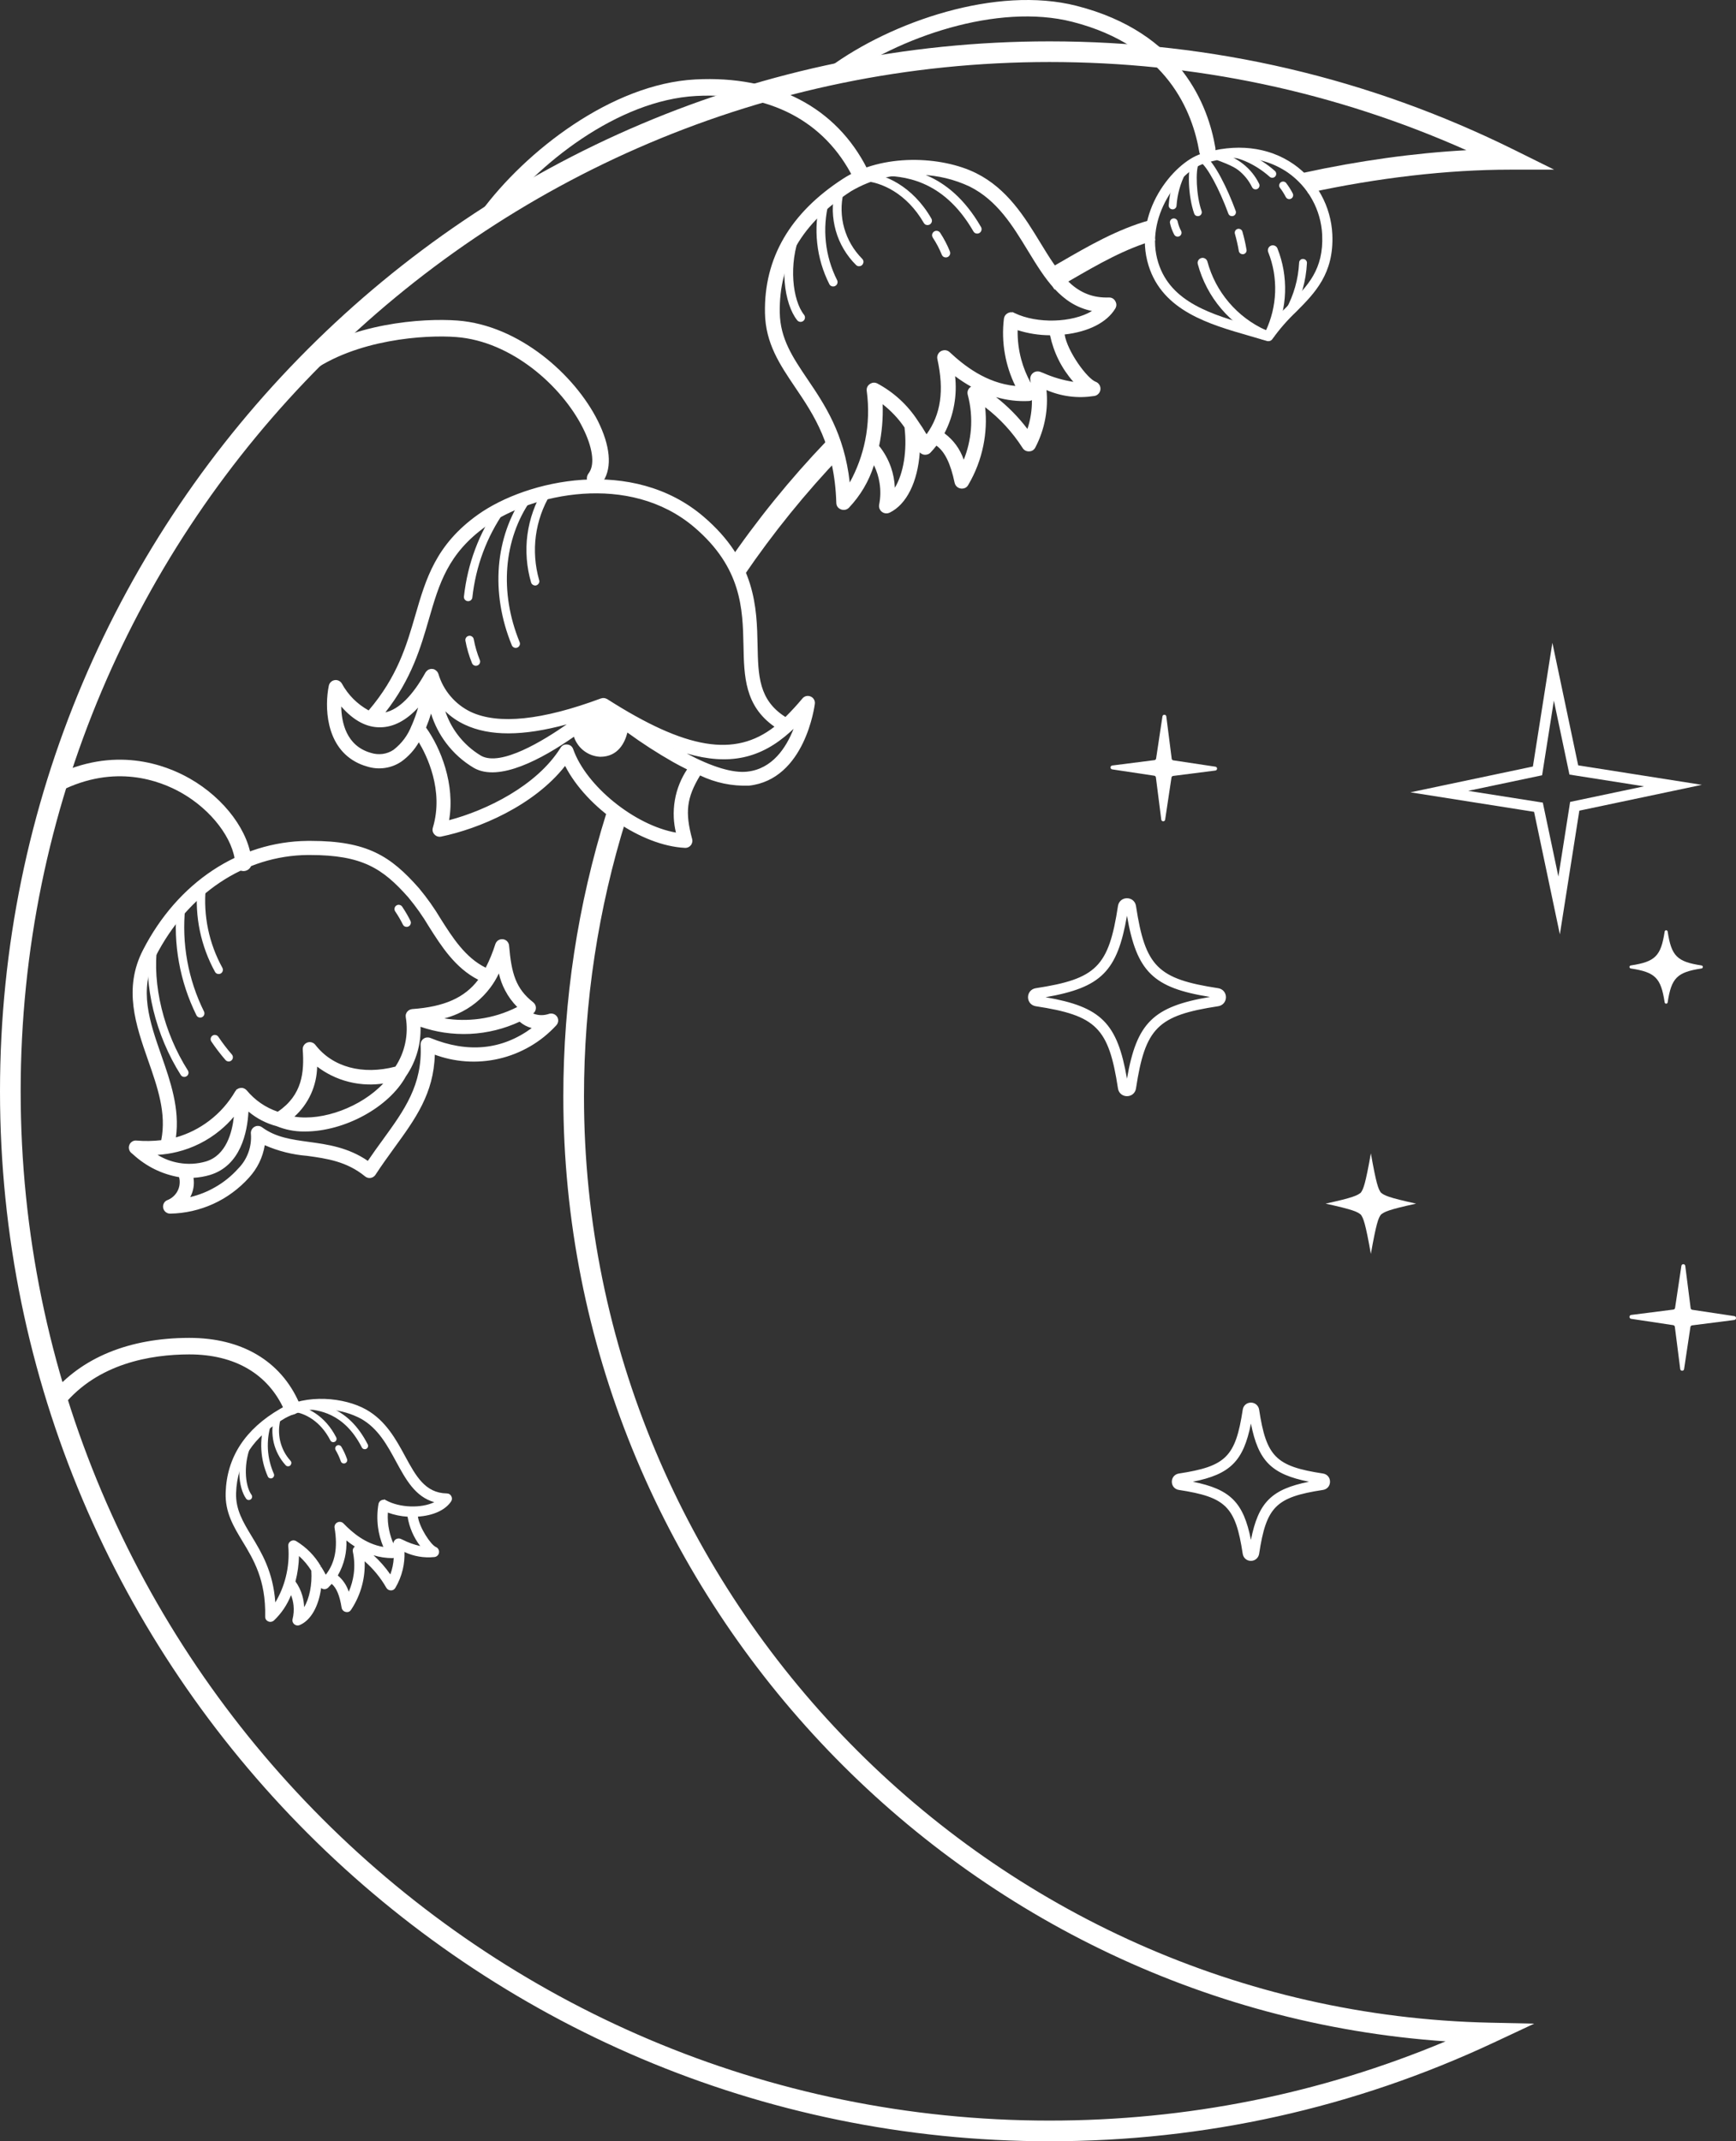 <svg xmlns="http://www.w3.org/2000/svg" id="Layer_1" width="729.334" height="899.232" viewBox="0 0 729.334 899.232"><rect x="0" y="0" width="729.334" height="899.232" fill="#333333" stroke="none"/><path d="M102.293,365.814c-1.808,0-3.334-1.396-3.459-3.227-.723-10.274-9.981-22.442-22.527-29.592-9.189-5.245-28.054-12.309-50.977-.774-1.673,.842-3.809,.186-4.657-1.543-.87-1.712-.181-3.804,1.537-4.662,25.828-12.987,47.145-4.979,57.533,.944,14.683,8.364,25.138,22.488,26.009,35.141,.136,1.916-1.3,3.572-3.221,3.707-.079,.006-.158,.006-.237,.006Z" style="fill:#fff;"></path><g><g><path d="M91.25,435.722c-.186-.269-.434-.434-.766-.497-.321-.062-.621-.01-.89,.176s-.445,.434-.507,.755c-.062,.321,0,.621,.186,.9,1.8,2.69,3.766,5.266,5.897,7.718,.217,.248,.486,.383,.817,.414,.331,.021,.621-.072,.869-.29,.248-.217,.383-.497,.404-.817,.021-.331-.072-.621-.29-.869-2.069-2.379-3.973-4.873-5.721-7.49Z" style="fill:#fff;"></path><path d="M96.065,445.773c-.034,0-.079,0-.113-.006-.509-.051-.904-.26-1.221-.616-2.136-2.458-4.137-5.075-5.945-7.771-.271-.429-.362-.882-.26-1.345,.079-.429,.328-.82,.723-1.102,.418-.277,.859-.379,1.345-.271,.475,.085,.836,.322,1.13,.729l.011,.011c1.741,2.605,3.651,5.103,5.674,7.432,.317,.367,.463,.814,.429,1.289-.034,.48-.237,.899-.61,1.215-.317,.283-.723,.435-1.164,.435Zm-5.832-9.992c-.124,0-.226,.034-.317,.096-.192,.141-.237,.283-.26,.379-.034,.181,0,.328,.102,.492,1.775,2.645,3.741,5.222,5.855,7.647,.113,.136,.249,.203,.429,.22,.215,.006,.317-.034,.429-.153,.136-.113,.203-.249,.215-.418,.011-.175-.034-.317-.158-.452-2.046-2.357-3.99-4.894-5.753-7.539-.113-.153-.215-.226-.396-.254-.057-.011-.102-.017-.147-.017Z" style="fill:#fff;"></path></g><g><path d="M77.231,381.14c.041-.321-.041-.621-.238-.879-.197-.259-.466-.414-.786-.455-.331-.041-.621,.031-.879,.228-.269,.207-.414,.466-.466,.797-.796,7.769-.507,15.508,.89,23.205,1.386,7.697,3.818,15.042,7.283,22.056,.217,.445,.579,.672,1.076,.672,.176,0,.352-.041,.517-.114,.29-.145,.497-.372,.61-.672,.103-.31,.093-.621-.052-.91-3.373-6.807-5.731-13.935-7.087-21.405-1.355-7.459-1.645-14.97-.869-22.522Z" style="fill:#fff;"></path><path d="M84.107,427.337c-.723,0-1.289-.35-1.594-1-3.493-7.076-5.957-14.547-7.324-22.199-1.402-7.663-1.707-15.525-.904-23.364,.09-.52,.317-.91,.678-1.198,.384-.294,.836-.418,1.323-.339,.463,.057,.87,.288,1.164,.667,.294,.384,.407,.831,.362,1.3-.769,7.449-.475,14.971,.859,22.358,1.345,7.409,3.719,14.558,7.042,21.244,.203,.429,.226,.893,.079,1.351-.181,.469-.497,.808-.916,1.012-.237,.113-.509,.17-.769,.17Zm-8.082-46.965c-.136,0-.249,.04-.35,.124-.136,.102-.215,.232-.249,.429-.78,7.697-.475,15.451,.893,23.008,1.356,7.545,3.787,14.915,7.234,21.9,.158,.328,.509,.435,.825,.288,.147-.068,.249-.181,.317-.35,.045-.153,.045-.311-.023-.458-3.368-6.776-5.776-14.033-7.132-21.549-1.368-7.494-1.662-15.124-.882-22.685h0c.023-.181-.023-.333-.124-.475-.102-.124-.237-.203-.396-.22-.045-.006-.079-.011-.113-.011Z" style="fill:#fff;"></path></g><g><path d="M91.88,408.472c.207,0,.414-.052,.59-.155,.186-.114,.331-.259,.434-.434,.114-.186,.166-.383,.166-.6,0-.207-.052-.404-.155-.59-2.845-5.152-4.862-10.614-6.062-16.366-1.2-5.762-1.531-11.566-.993-17.422,.041-.331-.031-.621-.228-.879-.207-.269-.466-.414-.797-.466-.321-.031-.61,.052-.869,.248-.259,.197-.414,.455-.466,.776-.569,6.114-.228,12.187,1.024,18.198,1.252,6.011,3.362,11.711,6.321,17.101,.228,.393,.569,.59,1.034,.59Z" style="fill:#fff;"></path><path d="M91.883,409.049c-.667,0-1.209-.311-1.537-.876-2.984-5.414-5.12-11.224-6.386-17.271-1.255-6.03-1.605-12.213-1.04-18.368,.09-.514,.328-.91,.712-1.187,.339-.283,.836-.401,1.255-.362,.531,.079,.916,.305,1.209,.695s.396,.825,.339,1.306c-.531,5.719-.203,11.524,.983,17.22,1.187,5.674,3.199,11.128,6.002,16.209,.147,.277,.226,.571,.226,.865,0,.322-.079,.627-.249,.904-.136,.232-.339,.447-.61,.622-.294,.17-.599,.243-.904,.243Zm-7.189-36.916c-.124,0-.249,.04-.362,.13-.158,.113-.237,.243-.271,.424-.543,5.996-.203,12.06,1.029,17.978,1.243,5.94,3.346,11.637,6.262,16.943,.158,.288,.554,.384,.836,.209,.079-.057,.158-.136,.215-.22,.057-.107,.09-.203,.09-.317,0-.102-.034-.203-.09-.311-2.848-5.177-4.917-10.738-6.115-16.525-1.209-5.816-1.548-11.733-1.006-17.588,.023-.203-.011-.345-.113-.486-.102-.141-.226-.203-.429-.237h-.045Z" style="fill:#fff;"></path></g><g><path d="M65.52,396.958c.041-.321-.031-.621-.238-.879-.197-.259-.455-.414-.786-.455-.321-.052-.621,.031-.879,.228-.259,.207-.414,.466-.455,.786-2.317,17.101,2.783,37.988,13.294,54.541,.186,.259,.434,.414,.745,.476,.31,.062,.59,0,.859-.166s.445-.404,.517-.714c.083-.3,.041-.59-.114-.869-10.221-16.087-15.187-36.385-12.943-52.948Z" style="fill:#fff;"></path><path d="M77.427,452.261c-.113,0-.226-.011-.339-.04-.452-.09-.825-.328-1.096-.701-10.614-16.695-15.734-37.741-13.405-54.962,.068-.475,.294-.865,.667-1.164,.407-.299,.893-.413,1.334-.345,.463,.062,.859,.288,1.153,.672,.294,.362,.407,.814,.362,1.3v.017c-2.238,16.435,2.69,36.571,12.852,52.554,.249,.463,.305,.899,.192,1.328-.124,.458-.384,.82-.791,1.062-.294,.181-.599,.277-.927,.277Zm-13.112-56.075c-.124,0-.237,.045-.35,.124-.136,.107-.203,.232-.226,.407-2.306,16.96,2.758,37.707,13.202,54.148,.09,.113,.203,.192,.373,.226,.17,.017,.294,0,.441-.096,.147-.085,.226-.192,.26-.362,.045-.158,.023-.299-.057-.463-10.286-16.152-15.271-36.583-13.01-53.277,.023-.186-.023-.333-.113-.458-.113-.141-.237-.215-.418-.243-.034,0-.068-.006-.102-.006Z" style="fill:#fff;"></path></g><g><path d="M171.912,386.953c-1.014-2.028-2.152-3.983-3.424-5.866-.186-.279-.434-.445-.755-.507s-.621,0-.9,.176c-.269,.186-.434,.434-.497,.766-.072,.321-.01,.621,.176,.89,1.21,1.79,2.297,3.662,3.259,5.597,.217,.445,.579,.662,1.076,.662,.176,0,.352-.041,.517-.124,.3-.145,.497-.372,.6-.683,.114-.31,.093-.61-.052-.91Z" style="fill:#fff;"></path><path d="M170.847,389.246c-.723,0-1.289-.35-1.594-.989-.972-1.95-2.057-3.809-3.221-5.516-.271-.407-.362-.865-.26-1.339,.079-.458,.328-.842,.735-1.119,.429-.277,.893-.396,1.334-.266,.475,.09,.859,.345,1.13,.752,1.277,1.893,2.442,3.888,3.459,5.923v.006c.215,.447,.249,.916,.079,1.368-.147,.435-.452,.791-.893,1-.237,.124-.497,.181-.769,.181Zm-3.357-8.11c-.113,0-.226,.04-.35,.113-.124,.09-.203,.203-.237,.367-.034,.192-.011,.333,.09,.475,1.187,1.746,2.295,3.651,3.3,5.657,.158,.328,.452,.469,.814,.277,.158-.073,.26-.181,.305-.345,.068-.17,.057-.311-.023-.475-.995-1.989-2.125-3.939-3.38-5.798-.102-.153-.215-.226-.396-.254-.034-.011-.079-.017-.124-.017Z" style="fill:#fff;"></path></g><g><path d="M233.654,427.455c-.259-.466-.621-.797-1.097-1.024-.476-.217-.973-.279-1.49-.176-2.835,.993-5.597,.828-8.287-.517,.279-.197,.59-.372,.859-.569,.29-.228,.517-.507,.683-.838,.166-.331,.248-.672,.248-1.045,.01-.372-.072-.714-.238-1.055-.155-.331-.383-.61-.672-.838-7.552-5.897-9.363-12.508-10.356-24.218-.052-.569-.269-1.045-.662-1.459-.393-.404-.869-.641-1.428-.704-.569-.062-1.086,.052-1.562,.352-.476,.31-.797,.724-.983,1.262-1.148,3.631-2.607,7.138-4.355,10.521-8.876-4.086-14.349-12.59-19.605-20.887-2.711-4.542-5.763-8.845-9.145-12.911-11.711-13.252-21.529-19.635-45.023-19.635h-1.272c-28.533,.28-54.22,17.298-68.693,45.551-8.214,15.994-2.938,31.109,2.163,45.737,4.056,11.597,7.873,22.563,5.545,34.016-.01,.114-.01,.217,0,.321-3.673,.455-7.345,.528-11.028,.217-.528-.041-1.024,.083-1.469,.372-.445,.29-.755,.683-.931,1.179-.186,.507-.197,1.024-.031,1.531,.155,.517,.455,.931,.89,1.241,.135,.103,.321,.279,.61,.517,5.524,5.059,11.98,8.214,19.367,9.456,.331,1.066,.455,2.152,.362,3.269-.083,1.107-.383,2.162-.869,3.155-.497,1.004-1.159,1.873-1.986,2.617-.838,.745-1.769,1.314-2.814,1.697-.497,.248-.859,.621-1.086,1.117-.228,.507-.279,1.024-.145,1.552,.124,.538,.404,.973,.838,1.314,.434,.341,.921,.517,1.479,.517,3.083-.052,6.135-.414,9.145-1.097,3.01-.683,5.918-1.655,8.732-2.938,2.804-1.272,5.452-2.824,7.945-4.655,2.483-1.821,4.759-3.88,6.828-6.176,3.683-4.014,5.907-8.732,6.662-14.132,5.804,2.648,11.887,4.221,18.249,4.728,8.266,1.138,16.832,2.307,24.726,8.773,.259,.217,.559,.362,.879,.455,.331,.083,.652,.103,.993,.052,.331-.052,.631-.166,.921-.352,.279-.186,.517-.414,.704-.693,2.617-4.035,5.317-7.749,7.935-11.349,8.928-12.29,16.718-23.029,16.915-39.613,2.172,.838,4.386,1.51,6.662,2.028,2.266,.507,4.562,.848,6.89,1.014,2.317,.166,4.635,.155,6.952-.031,2.328-.176,4.614-.528,6.89-1.055,2.266-.528,4.48-1.21,6.642-2.069,2.162-.859,4.252-1.873,6.259-3.042,2.017-1.169,3.931-2.473,5.742-3.931,1.81-1.459,3.507-3.042,5.09-4.749,.372-.372,.59-.817,.672-1.335,.083-.517-.01-1.004-.248-1.469Zm-23.857-20.587c.497,3.083,1.459,6.011,2.917,8.783,1.448,2.773,3.3,5.235,5.556,7.397-5.297,2.804-10.925,4.604-16.863,5.4-5.949,.807-11.845,.548-17.701-.745,2.886-.476,5.659-1.314,8.338-2.504,2.669-1.19,5.142-2.69,7.428-4.521,2.286-1.821,4.304-3.911,6.052-6.249,1.748-2.338,3.176-4.862,4.273-7.573v.01Zm-142.539,36.572c-4.997-14.308-9.714-27.819-2.442-42.002,13.656-26.65,37.791-42.706,64.503-42.955,22.739-.135,31.502,5.39,42.665,18.011,3.228,3.88,6.125,7.976,8.701,12.311,5.535,8.742,11.297,17.711,21.095,22.429-5.483,7.635-13.718,12.053-28.574,13.108-.031,0-.062,.01-.083,.021h-.072c-.062,.01-.124,.041-.186,.062-.197,.041-.393,.103-.579,.207-.093,.041-.176,.093-.259,.155-.238,.166-.445,.372-.61,.61-.103,.155-.186,.321-.248,.497-.031,.093-.083,.176-.103,.279,0,.041-.031,.072-.041,.103-.021,.217-.021,.424,0,.641v.103c.641,3.724,.569,7.438-.217,11.142-.786,3.704-2.224,7.128-4.324,10.273-14.194,3.756-27.022,.342-34.461-9.29-.321-.414-.735-.693-1.242-.838-.507-.145-1.004-.124-1.49,.062-.497,.186-.879,.507-1.159,.941-.29,.445-.404,.931-.372,1.448,.693,9.704-.217,19.625-10.976,26.753-5.442-1.8-9.994-4.914-13.656-9.332-.021-.021-.062-.031-.083-.062-.176-.166-.372-.31-.579-.414-.093-.041-.186-.083-.279-.114-.083-.041-.166-.072-.248-.103-.093-.01-.186-.021-.279-.021-.103-.01-.207-.021-.31-.021-.197,.01-.393,.041-.59,.093-.072,.021-.145,.021-.228,.052-.269,.103-.507,.248-.714,.445,0,0-.041,0-.052,.031-.021,.031-.062,.093-.093,.135-.114,.093-.207,.197-.29,.31-2.866,4.935-6.559,9.135-11.101,12.59-4.531,3.455-9.559,5.907-15.084,7.356,1.955-12.177-2.028-23.784-5.939-35.019Zm95.302,10.727c-9.269,10.873-27.426,17.763-40.171,15.136,3.341-2.783,5.918-6.145,7.718-10.107,1.8-3.962,2.648-8.111,2.545-12.456,2.059,1.676,4.283,3.114,6.673,4.304,2.38,1.19,4.862,2.11,7.449,2.752,2.586,.641,5.214,.993,7.873,1.055,2.659,.072,5.307-.166,7.914-.683Zm-63.562,12.963c-.507,7.397-2.897,18.322-12.29,21.177-3.817,1.107-7.687,1.314-11.607,.641-3.911-.662-7.49-2.162-10.718-4.469,3.352-.062,6.652-.497,9.911-1.293,3.248-.797,6.373-1.955,9.373-3.455,2.99-1.5,5.783-3.311,8.369-5.442,2.597-2.121,4.914-4.511,6.962-7.159Zm81.563-30.706c-.383-.155-.766-.207-1.179-.166-.404,.052-.766,.186-1.097,.424-.341,.238-.59,.538-.766,.9-.186,.372-.259,.755-.238,1.159,.869,17.008-6.921,27.746-15.952,40.182-2.183,3-4.417,6.093-6.642,9.404-8.338-5.928-17.153-7.138-25.015-8.214-7.231-.983-14.059-1.914-19.905-6.238-.393-.29-.828-.434-1.304-.466-.486-.021-.931,.093-1.345,.341-.404,.248-.714,.59-.921,1.024s-.279,.89-.207,1.366c.217,2.773-.155,5.473-1.117,8.09-.962,2.617-2.41,4.914-4.376,6.9-2.855,3.186-6.145,5.845-9.87,7.966-3.714,2.131-7.676,3.621-11.877,4.48,1.903-2.917,2.524-6.083,1.862-9.497,2.535-.083,5.028-.486,7.459-1.21,13.128-3.993,15.508-18.829,15.777-27.281,3.642,3.28,7.821,5.545,12.559,6.807,3.745,1.531,7.645,2.266,11.69,2.204,15.704-0,34.616-9.518,41.95-22.915,2.162-3.114,3.755-6.497,4.79-10.159,1.024-3.652,1.428-7.366,1.21-11.152,3.424,1.231,6.931,2.131,10.532,2.679,3.6,.538,7.211,.724,10.852,.559,3.631-.176,7.211-.704,10.749-1.583,3.528-.879,6.931-2.1,10.221-3.652,1.81,1.655,3.931,2.679,6.352,3.062-9.849,7.625-24.529,13.046-44.196,4.987Z" style="fill:#fff;"></path><path d="M71.481,509.669c-.69,0-1.3-.215-1.854-.639-.531-.429-.882-.978-1.04-1.639-.158-.633-.102-1.283,.181-1.921,.283-.627,.746-1.096,1.368-1.396,1.006-.379,1.888-.91,2.679-1.611,.769-.695,1.402-1.52,1.854-2.442,.463-.938,.735-1.933,.802-2.939,.079-.932,.011-1.825-.237-2.724-7.302-1.289-13.79-4.499-19.306-9.534-.124-.107-.249-.22-.362-.311-.079-.068-.147-.13-.203-.17-.531-.39-.904-.904-1.096-1.537-.192-.627-.181-1.266,.045-1.893,.226-.622,.61-1.113,1.153-1.469,.486-.317,1.017-.475,1.571-.475,.09,0,.181,.006,.26,.011,3.481,.299,6.985,.237,10.444-.158,2.249-11.337-1.537-22.165-5.55-33.627-5.154-14.768-10.455-29.998-2.136-46.196,14.581-28.439,40.454-45.586,69.22-45.862h1.266c23.759,0,33.582,6.392,45.45,19.826,3.436,4.114,6.522,8.483,9.212,13.004,4.826,7.613,10.286,16.237,18.854,20.419,1.639-3.221,2.995-6.561,4.058-9.935,.249-.684,.656-1.204,1.221-1.571,.588-.373,1.221-.52,1.944-.447,.69,.079,1.289,.373,1.786,.882,.486,.526,.757,1.136,.814,1.814,.983,11.535,2.747,18.04,10.139,23.804,.35,.277,.633,.627,.836,1.04,.215,.435,.305,.87,.294,1.328,0,.452-.102,.876-.305,1.289-.203,.407-.486,.752-.836,1.029-.011,.006-.023,.011-.023,.017,2.249,.882,4.51,.904,6.895,.068,.769-.136,1.334-.057,1.921,.203,.61,.288,1.051,.701,1.368,1.266l.011,.017c.294,.582,.396,1.198,.305,1.82-.124,.661-.407,1.215-.848,1.656-1.571,1.707-3.312,3.323-5.132,4.793-1.775,1.43-3.73,2.775-5.81,3.984-2.012,1.164-4.148,2.199-6.341,3.075-2.148,.853-4.408,1.56-6.725,2.097-2.362,.543-4.634,.893-6.974,1.068-2.328,.192-4.691,.198-7.042,.028-2.328-.164-4.668-.509-6.974-1.023-2.035-.463-4.035-1.057-5.968-1.763-.452,16.322-8.138,26.901-17.023,39.12l-.203,.283c-2.532,3.504-5.165,7.127-7.709,11.043-.215,.333-.497,.622-.87,.859-.339,.232-.723,.379-1.142,.441-.441,.068-.814,.051-1.232-.062s-.791-.305-1.108-.565c-7.731-6.341-16.175-7.511-24.336-8.636-6.205-.497-12.174-2.001-17.814-4.476-.859,5.183-3.108,9.783-6.68,13.682-2.068,2.3-4.408,4.408-6.929,6.256-2.509,1.848-5.211,3.436-8.037,4.713-2.803,1.277-5.776,2.278-8.85,2.978-3.007,.684-6.126,1.057-9.257,1.108Zm-14.434-29.541c-.339,0-.656,.096-.95,.288-.328,.215-.565,.509-.701,.887-.136,.39-.147,.769-.023,1.164,.113,.39,.339,.701,.678,.944,.079,.062,.17,.136,.283,.232,.09,.085,.203,.186,.35,.299,5.459,4.99,11.868,8.127,19.091,9.336l.35,.057,.113,.339c.362,1.147,.486,2.323,.384,3.498-.079,1.147-.396,2.283-.916,3.357-.52,1.062-1.243,2.001-2.125,2.792-.893,.802-1.899,1.407-2.995,1.814-.328,.158-.588,.435-.757,.808-.181,.396-.215,.78-.113,1.175,.09,.413,.294,.735,.633,1s.701,.396,1.119,.396c3.041-.051,6.081-.418,9.02-1.085,2.995-.678,5.889-1.656,8.624-2.899,2.747-1.249,5.38-2.792,7.833-4.595,2.453-1.803,4.725-3.854,6.748-6.098,3.583-3.922,5.776-8.568,6.511-13.824l.113-.769,.701,.322c5.719,2.605,11.789,4.176,18.062,4.674,8.443,1.164,17.056,2.357,25.036,8.907,.203,.158,.418,.271,.678,.339,.249,.068,.475,.073,.757,.04,.249-.04,.463-.124,.678-.26,.226-.153,.396-.328,.531-.526,2.566-3.945,5.199-7.579,7.743-11.094l.215-.283c8.907-12.264,16.604-22.855,16.808-39.278l.011-.836,.769,.299c2.125,.82,4.329,1.492,6.578,2.006,2.249,.503,4.544,.842,6.816,1,2.249,.164,4.566,.158,6.861-.028,2.283-.17,4.51-.514,6.793-1.046,2.272-.526,4.476-1.209,6.567-2.04,2.148-.853,4.227-1.865,6.183-3.007,2.035-1.175,3.945-2.487,5.674-3.883,1.775-1.43,3.47-3.012,5.019-4.691,.294-.288,.463-.622,.543-1.04,.057-.367-.011-.729-.192-1.096-.192-.35-.463-.593-.836-.774-.35-.164-.701-.22-1.13-.13-2.894,1.023-5.832,.842-8.658-.565l-.848-.429,.769-.559c.147-.107,.305-.203,.463-.305,.136-.085,.271-.175,.396-.266,.203-.158,.373-.373,.497-.627,.136-.254,.192-.503,.192-.786,.011-.288-.045-.537-.181-.802-.124-.254-.294-.463-.509-.633-7.731-6.03-9.574-12.75-10.58-24.624-.034-.429-.192-.786-.497-1.113-.305-.305-.656-.48-1.085-.526-.396-.051-.814,.04-1.175,.266-.362,.232-.599,.537-.757,.966-1.13,3.594-2.6,7.166-4.386,10.597l-.249,.492-.497-.232c-9.167-4.227-14.852-13.191-19.86-21.103-2.667-4.482-5.731-8.805-9.099-12.852-11.631-13.162-21.273-19.43-44.58-19.43h-1.266c-28.314,.277-53.814,17.186-68.18,45.241-8.104,15.757-2.882,30.744,2.17,45.241,4.092,11.704,7.946,22.725,5.584,34.356,0,.023,0,.085,.011,.147l.057,.565-.565,.073c-3.685,.452-7.438,.526-11.145,.22-.057-.006-.113-.006-.158-.006Zm20.459,24.296l.757-1.164c1.82-2.775,2.419-5.821,1.786-9.065l-.136-.667,.678-.023c2.498-.085,4.962-.486,7.313-1.192,12.75-3.877,15.101-18.419,15.372-26.743l.034-1.249,.927,.836c3.549,3.204,7.697,5.448,12.32,6.68,3.583,1.458,7.279,2.187,11.077,2.187h.452c16.31,0,34.52-9.935,41.46-22.618,2.148-3.103,3.73-6.46,4.736-10.043,1.006-3.583,1.402-7.268,1.187-10.958l-.057-.876,.825,.299c3.402,1.221,6.906,2.114,10.433,2.651,3.549,.531,7.144,.706,10.738,.554,3.572-.175,7.155-.701,10.636-1.565,3.436-.865,6.838-2.08,10.116-3.617l.35-.164,.294,.26c1.718,1.577,3.741,2.554,6.036,2.922l1.323,.209-1.062,.82c-9.009,6.98-24.132,13.518-44.76,5.064h0c-.305-.124-.61-.164-.904-.124-.305,.04-.577,.141-.814,.317-.26,.181-.452,.401-.588,.69-.136,.277-.192,.565-.181,.865,.882,17.237-6.963,28.043-16.062,40.556-2.351,3.238-4.476,6.177-6.635,9.387l-.328,.492-.486-.345c-8.206-5.844-17-7.048-24.754-8.116-7.302-.983-14.197-1.921-20.165-6.341-.283-.215-.61-.328-1.006-.356-.283,.011-.678,.073-1.006,.266-.305,.186-.531,.441-.69,.769-.158,.339-.215,.672-.158,1.04,.226,2.882-.17,5.686-1.153,8.37-.983,2.696-2.509,5.086-4.51,7.11-2.86,3.204-6.228,5.923-9.992,8.059-3.73,2.148-7.788,3.674-12.049,4.544l-1.356,.283Zm3.787-9.794c.429,2.86-.034,5.572-1.368,8.093,3.674-.876,7.166-2.261,10.41-4.131,3.662-2.074,6.929-4.713,9.732-7.844,1.933-1.955,3.312-4.143,4.261-6.714,.927-2.526,1.289-5.171,1.085-7.85-.079-.559,.011-1.13,.271-1.662,.249-.526,.633-.955,1.13-1.26,.543-.317,1.153-.48,1.673-.429,.633,.045,1.175,.243,1.628,.588,5.731,4.239,12.479,5.149,19.634,6.121,7.731,1.057,16.48,2.261,24.788,7.974,2.057-3.035,4.08-5.849,6.33-8.93,8.952-12.337,16.695-22.991,15.836-39.815-.034-.492,.068-.978,.294-1.441,.237-.463,.543-.831,.961-1.119,.396-.288,.836-.458,1.356-.526,.463-.045,.972,.006,1.458,.203h0c15.745,6.448,30.078,5.058,42.613-4.143-1.876-.492-3.583-1.39-5.075-2.684-3.233,1.492-6.59,2.679-9.992,3.527-3.549,.887-7.2,1.424-10.862,1.599-3.651,.17-7.324-.023-10.964-.565-3.312-.503-6.612-1.317-9.822-2.419,.113,3.532-.305,7.048-1.277,10.478-1.04,3.702-2.667,7.178-4.86,10.331-7.098,12.97-25.748,23.166-42.432,23.166-.158,.006-.317,.006-.475,.006-3.933,0-7.777-.757-11.428-2.249-4.352-1.153-8.342-3.216-11.812-6.121-.475,8.766-3.312,22.702-16.141,26.608-2.249,.672-4.578,1.079-6.951,1.209Zm-1.763-4.719c-1.503,0-3.018-.13-4.533-.39-3.945-.667-7.641-2.204-10.953-4.572l-1.424-1.017,1.752-.028c3.278-.062,6.567-.492,9.789-1.277,3.165-.78,6.285-1.927,9.246-3.413,2.961-1.481,5.742-3.289,8.263-5.369,2.543-2.074,4.849-4.453,6.861-7.07l1.164-1.503-.124,1.899c-.452,6.799-2.713,18.656-12.693,21.691-2.419,.701-4.872,1.051-7.347,1.051Zm-13.338-4.923c2.781,1.712,5.798,2.848,9.009,3.391,3.821,.661,7.641,.452,11.348-.627,8.466-2.571,10.987-12.174,11.699-18.78-1.763,2.102-3.73,4.035-5.844,5.765-2.588,2.136-5.437,3.99-8.477,5.516-3.041,1.52-6.239,2.696-9.495,3.493-2.713,.667-5.471,1.079-8.24,1.243Zm6.296-5.742l.136-.876c1.955-12.134-2.046-23.629-5.912-34.74h0c-5.041-14.423-9.8-28.043-2.419-42.46,13.767-26.839,38.08-43.014,65.027-43.263,.271-.006,.543-.006,.802-.006,22.392,0,31.197,5.657,42.296,18.209,3.278,3.945,6.217,8.11,8.76,12.399,5.448,8.596,11.088,17.497,20.854,22.205l.622,.299-.396,.559c-5.912,8.223-14.852,12.337-29.004,13.343l-.203-.554,.045,.577c-.283,.085-.418,.136-.543,.203-.09,.04-.136,.073-.181,.107-.192,.13-.35,.288-.486,.486-.068,.085-.124,.209-.181,.362l-.113,.305c-.011,.175,0,.311,.011,.458v.158c.644,3.702,.565,7.522-.237,11.264-.791,3.77-2.272,7.29-4.397,10.472l-.124,.181-.215,.057c-14.423,3.832-27.534,.26-35.074-9.495-.237-.317-.543-.52-.938-.639-.373-.102-.757-.096-1.13,.051-.362,.136-.644,.367-.87,.718-.215,.322-.305,.684-.283,1.091,.701,9.839-.181,19.956-11.235,27.274l-.226,.158-.271-.09c-5.482-1.814-10.139-4.985-13.858-9.432l-.158-.147c-.079-.068-.226-.181-.396-.266-.034-.017-.113-.051-.192-.079-.124-.057-.181-.073-.237-.096,.023,.011-.045-.006-.102,0l-.317-.017c-.124,.011-.283,.034-.441,.073l-.158,.034c-.215,.079-.384,.186-.52,.317l-.057,.057c-.023,.028-.045,.051-.057,.073-.147,.136-.215,.209-.283,.294-2.848,4.923-6.635,9.218-11.201,12.693-4.578,3.481-9.721,5.991-15.282,7.454l-.859,.226Zm57.635-120.186h-.802c-26.506,.249-50.423,16.186-63.987,42.641-7.166,13.971-2.487,27.365,2.464,41.545h0c3.832,10.987,7.777,22.329,6.104,34.424,5.098-1.452,9.811-3.815,14.027-7.025,4.442-3.38,8.127-7.562,10.953-12.422,.136-.186,.237-.305,.362-.413l.102-.317,.237-.017c.215-.175,.452-.311,.735-.424l.249-.062c.271-.073,.52-.107,.746-.119,.136,.006,.215,.006,.294,.011,.17,.006,.283,.017,.396,.028l.17,.045c.09,.04,.181,.073,.271,.113,.045,.011,.147,.057,.26,.102,.305,.164,.554,.339,.746,.543l.124,.102c3.527,4.244,7.946,7.29,13.123,9.059,10.342-6.985,11.156-16.655,10.489-26.076-.045-.667,.113-1.277,.463-1.808,.362-.548,.848-.944,1.435-1.164,.599-.226,1.209-.249,1.854-.079,.633,.186,1.153,.537,1.548,1.046,7.211,9.325,19.758,12.761,33.638,9.139,1.978-3.012,3.368-6.335,4.114-9.885,.769-3.6,.836-7.274,.226-10.93l-.011-.198c-.023-.203-.023-.441,0-.701l.068-.232c.023-.085,.045-.141,.068-.192,.124-.345,.226-.543,.339-.718,.226-.317,.486-.571,.769-.763,.136-.096,.237-.164,.35-.215,.192-.102,.429-.186,.701-.237,.023-.023,.124-.062,.26-.073v.006c.057-.017,.124-.028,.203-.028,13.417-.961,22.007-4.764,27.704-12.315-9.698-4.934-15.553-14.168-20.719-22.335-2.521-4.256-5.426-8.37-8.647-12.253-10.851-12.264-19.487-17.802-41.426-17.802Zm41.449,67.395l-.011,.04c0-.011,.011-.023,.011-.04Zm.034-.181v0Zm-43.359,44.167c-2.068,0-4.08-.186-5.968-.577l-1.187-.243,.927-.769c3.255-2.701,5.798-6.036,7.562-9.902,1.752-3.86,2.6-7.963,2.498-12.202l-.034-1.255,.972,.797c2.012,1.639,4.216,3.063,6.567,4.233,2.362,1.181,4.826,2.091,7.324,2.707,2.532,.627,5.143,.978,7.754,1.04,2.645,.079,5.199-.158,7.788-.672l1.639-.328-1.085,1.266c-8.104,9.506-22.606,15.903-34.757,15.903Zm-4.566-1.498c11.981,1.921,28.134-4.126,37.334-13.92-2.125,.322-4.306,.463-6.375,.401-2.701-.062-5.392-.424-8.003-1.074-2.588-.633-5.132-1.571-7.573-2.786-2.057-1.029-4.013-2.249-5.821-3.628-.079,3.979-.95,7.844-2.6,11.495-1.673,3.657-4.013,6.85-6.963,9.512Zm70.972-39.459c-3.707,0-7.404-.407-11.066-1.215l-2.928-.65,2.961-.486c2.781-.458,5.538-1.289,8.184-2.464,2.656-1.175,5.041-2.634,7.313-4.442,2.215-1.763,4.216-3.832,5.945-6.143,1.718-2.283,3.131-4.787,4.205-7.443l1.108-2.764v2.945c.497,3.024,1.458,5.9,2.848,8.556,1.413,2.696,3.244,5.132,5.448,7.251l.588,.554-.712,.379c-5.335,2.82-11.077,4.657-17.056,5.459-2.272,.311-4.555,.463-6.838,.463Zm-8.003-1.803c4.872,.791,9.811,.842,14.683,.198,5.584-.752,10.953-2.425,15.971-4.979-2.046-2.068-3.764-4.414-5.098-6.985-1.187-2.232-2.057-4.623-2.622-7.115-.995,2.108-2.193,4.114-3.594,5.974-1.797,2.396-3.866,4.533-6.149,6.358-2.351,1.871-4.826,3.38-7.562,4.6-1.831,.808-3.719,1.464-5.629,1.95Z" style="fill:#fff;"></path></g></g><g><g><path d="M198.458,268.548c-.059-.319-.224-.578-.504-.758-.275-.19-.574-.25-.893-.191s-.578,.224-.767,.499c-.19,.275-.25,.574-.181,.898,.586,3.184,1.496,6.276,2.718,9.28,.125,.308,.338,.522,.648,.649,.296,.13,.608,.126,.916,.001,.303-.116,.522-.338,.643-.639,.126-.31,.131-.617,.001-.916-1.163-2.853-2.016-5.794-2.581-8.823Z" style="fill:#fff;"></path><path d="M199.93,279.605c-.237,0-.463-.051-.69-.147-.441-.192-.757-.514-.938-.961-1.255-3.069-2.182-6.228-2.758-9.393-.102-.458-.011-.904,.26-1.323,.283-.413,.678-.667,1.153-.752,.475-.102,.904,.006,1.323,.283,.396,.254,.667,.65,.746,1.13,.565,3.024,1.424,5.957,2.543,8.709,.192,.418,.192,.876,.011,1.351-.192,.458-.531,.791-.972,.961-.226,.09-.452,.141-.678,.141Zm-2.645-11.45c-.034,0-.079,.006-.113,.011-.181,.034-.305,.119-.407,.26-.09,.147-.124,.288-.09,.452,.577,3.103,1.481,6.189,2.69,9.178,.068,.164,.17,.266,.339,.339,.158,.068,.294,.062,.475-.006,.158-.062,.26-.164,.328-.322,.09-.22,.045-.362,0-.458-1.164-2.848-2.035-5.855-2.611-8.958v-.006c-.034-.164-.113-.283-.26-.373-.113-.079-.226-.119-.35-.119Z" style="fill:#fff;"></path></g><g><path d="M211.469,214.405c.199-.27,.273-.573,.219-.901-.049-.337-.223-.601-.498-.79-.27-.199-.578-.264-.911-.201-.324,.069-.588,.242-.768,.522-7.842,11.329-12.514,23.839-14.019,37.538-.052,.518,.143,.913,.596,1.167,.145,.081,.296,.13,.462,.152,.329,.029,.625-.054,.881-.256,.261-.211,.408-.474,.442-.811,1.463-13.283,5.992-25.431,13.595-36.419Z" style="fill:#fff;"></path><path d="M196.675,252.472c-.057,0-.113,0-.17-.006-.283-.034-.497-.107-.712-.226-.633-.356-.95-.966-.882-1.718,1.526-13.756,6.273-26.478,14.129-37.815,.249-.39,.644-.661,1.13-.757,.452-.119,.938-.006,1.356,.294,.407,.277,.667,.69,.735,1.181,.079,.452-.034,.916-.317,1.311-7.505,10.834-12.038,22.996-13.496,36.147-.045,.48-.271,.882-.644,1.198-.339,.26-.712,.39-1.13,.39Zm13.846-39.403c-.034,0-.079,.006-.124,.011-.181,.04-.305,.119-.396,.266-7.754,11.201-12.445,23.737-13.937,37.289-.023,.288,.057,.458,.305,.599,.079,.045,.158,.068,.26,.085,.192,.006,.317-.028,.441-.141,.136-.113,.203-.232,.226-.413,1.481-13.355,6.081-25.698,13.699-36.69l.011-.011c.102-.147,.136-.294,.113-.463-.034-.186-.102-.305-.26-.407-.113-.085-.215-.124-.339-.124Z" style="fill:#fff;"></path></g><g><path d="M222.544,209.693c.19-.275,.25-.574,.196-.902-.059-.319-.224-.578-.49-.762-.27-.199-.573-.273-.901-.219-.328,.054-.583,.233-.763,.513-12.089,17.341-13.962,40.687-5.027,62.434,.125,.308,.338,.522,.643,.658,.31,.126,.608,.126,.916,.001s.522-.338,.658-.643c.121-.301,.117-.613-.008-.921-8.626-21.002-6.84-43.492,4.776-60.158Z" style="fill:#fff;"></path><path d="M216.659,272.089c-.226,0-.452-.045-.667-.136-.475-.209-.791-.537-.972-.983-9.009-21.928-7.11-45.472,5.086-62.981,.26-.401,.667-.667,1.142-.752,.52-.09,.95,.04,1.345,.322,.384,.277,.633,.667,.712,1.13,.09,.475-.011,.916-.271,1.323l-.011,.017c-11.507,16.497-13.27,38.781-4.725,59.601,.192,.463,.192,.932,.011,1.362-.203,.463-.531,.78-.972,.961-.226,.09-.452,.136-.678,.136Zm4.883-63.716c-.034,0-.068,0-.102,.006-.158,.028-.271,.113-.373,.26-11.981,17.198-13.835,40.33-4.973,61.896,.068,.17,.17,.277,.35,.35,.136,.068,.283,.062,.463-.006,.158-.068,.26-.17,.339-.345,.057-.136,.057-.288-.023-.469-8.692-21.182-6.884-43.873,4.838-60.692,.102-.158,.136-.305,.113-.486-.034-.158-.113-.288-.26-.39-.113-.085-.237-.124-.373-.124Z" style="fill:#fff;"></path></g><g><path d="M223.695,244.514c.108,.275,.289,.483,.542,.625,.489,.274,.942,.23,1.359-.132,.426-.357,.539-.793,.345-1.318-.871-3.034-1.424-6.128-1.654-9.268-.234-3.153-.148-6.283,.264-9.42,.416-3.123,1.14-6.181,2.176-9.158,1.046-2.973,2.378-5.82,4.006-8.515,.19-.275,.25-.574,.191-.893-.054-.328-.219-.587-.494-.776-.261-.194-.569-.259-.888-.2-.328,.054-.587,.219-.767,.499-1.751,2.851-3.175,5.862-4.299,9.017-1.115,3.16-1.889,6.392-2.323,9.719-.439,3.313-.52,6.646-.263,9.992,.262,3.336,.858,6.609,1.804,9.828Z" style="fill:#fff;"></path><path d="M224.853,245.894c-.294,0-.599-.079-.893-.249-.384-.215-.656-.531-.802-.932l-.011-.034c-.95-3.227-1.571-6.578-1.831-9.947-.26-3.408-.181-6.81,.26-10.116,.452-3.363,1.243-6.675,2.362-9.834,1.142-3.227,2.6-6.296,4.34-9.127,.283-.424,.678-.69,1.175-.763,.463-.085,.938,.023,1.311,.305,.396,.254,.644,.644,.723,1.142,.09,.475-.011,.938-.283,1.323-1.571,2.6-2.905,5.431-3.933,8.376-1.006,2.905-1.741,5.945-2.148,9.043-.407,3.091-.486,6.222-.26,9.297,.226,3.075,.769,6.155,1.628,9.155,.26,.706,.079,1.402-.52,1.916-.339,.299-.723,.447-1.119,.447Zm-.599-1.565c.045,.136,.136,.232,.271,.311,.305,.164,.463,.119,.701-.068,.237-.203,.283-.384,.17-.684-.893-3.114-1.458-6.273-1.684-9.427-.237-3.148-.147-6.358,.26-9.534,.429-3.176,1.175-6.29,2.215-9.274,1.051-3.018,2.419-5.917,4.046-8.624,.124-.17,.147-.311,.124-.492-.034-.181-.113-.299-.249-.396-.181-.119-.35-.141-.452-.113-.192,.034-.305,.107-.396,.243-1.696,2.752-3.12,5.748-4.239,8.896-1.085,3.086-1.865,6.319-2.295,9.602-.429,3.227-.52,6.545-.26,9.873,.26,3.284,.859,6.545,1.786,9.687Z" style="fill:#fff;"></path></g><g><path d="M341.756,295.525c.071-.531-.022-1.024-.289-1.482-.253-.463-.637-.797-1.115-1.005-.487-.213-.982-.264-1.499-.149-.517,.115-.938,.379-1.282,.781-2.369,2.85-4.881,5.573-7.522,8.164-11.834-7.28-12.088-17.752-12.352-30.883-.322-15.579-.717-34.959-22.495-53.554-29.492-25.223-73.603-15.386-94.094-.785-17.529,12.498-21.674,26.767-26.053,41.879-3.746,12.897-7.666,26.232-20.047,40.589-5.138-2.746-9.115-6.674-11.921-11.78-.255-.416-.608-.721-1.054-.923s-.904-.256-1.391-.172c-.478,.089-.892,.298-1.248,.634-.346,.342-.574,.75-.676,1.228-1.736,8.393-1.336,24.492,10.741,31.253,1.522,.852,3.118,1.508,4.793,1.981,2.386,.776,4.826,.988,7.315,.644,2.485-.358,4.767-1.246,6.832-2.66,3.182-2.324,5.697-5.223,7.538-8.703,5.021,7.928,10.855,22.547,6.471,37.157-.259,.867-.072,1.638,.543,2.303,.168,.189,.365,.347,.592,.474,.516,.289,1.066,.371,1.643,.254,17.906-3.671,40.271-14.307,52.334-30.199,8.618,17.594,31.717,34.001,50.278,34.921,.38,.022,.756-.053,1.102-.204,.351-.16,.646-.388,.883-.684,.242-.305,.398-.646,.475-1.019,.078-.373,.063-.75-.041-1.118-3.111-11.511-2.309-17.81,3.688-27.566,6.53,3.216,13.442,4.706,20.72,4.46,22.912-2.559,26.975-32.557,27.132-33.837Zm-137.876-75.004c19.27-13.737,60.595-23.04,88.222,.497,20.142,17.203,20.493,34.643,20.82,50.022,.267,13.085,.537,25.481,13.406,34.102-14.176,11.484-32.79,13.676-71.546-11.069-.082-.046-.168-.082-.26-.11-.118-.066-.237-.109-.365-.157-.165-.045-.327-.076-.503-.079-.102-.009-.218-.015-.33-.006-.163,.016-.323,.045-.483,.098-.057,.016-.126,.013-.183,.029-24.856,9.241-43.4,11.139-55.123,5.635-3.373-1.627-6.277-3.859-8.7-6.715-2.432-2.861-4.173-6.085-5.224-9.672-.029-.076-.082-.129-.107-.191-.076-.162-.157-.314-.267-.459-.061-.082-.128-.155-.199-.218-.12-.127-.249-.235-.384-.334-.1-.056-.199-.112-.299-.167-.086-.06-.185-.116-.281-.157-.045-.025-.093-.004-.148-.012-.115-.029-.249-.044-.374-.055-.148-.012-.287-.018-.437-.006-.051,.007-.102-.009-.144,.003-.051,.007-.151,.058-.236,.082-.136,.031-.269,.076-.406,.13-.119,.064-.229,.133-.331,.208-.115,.078-.212,.167-.315,.264s-.186,.205-.261,.318c-.041,.072-.112,.116-.148,.179-6.015,10.829-12.474,16.733-18.747,17.267,11.623-14.341,15.604-27.999,19.125-40.153,4.303-14.87,8.048-27.743,24.225-39.273Zm37.295,82.213c-12.838,9.306-30.909,19.882-39.371,15.144-3.952-2.379-7.315-5.405-10.081-9.095-2.765-3.69-4.723-7.761-5.89-12.223,2.719,3.093,5.939,5.503,9.679,7.24,10.821,5.095,25.828,4.774,45.663-1.067Zm-75.46,12.587c-1.484,1.014-3.122,1.644-4.909,1.881-1.778,.242-3.527,.072-5.23-.5-11.335-3.24-12.976-14.465-12.797-21.587,5.3,6.538,11.155,9.875,17.191,9.744,5.914-.128,11.58-3.489,16.924-9.993-.842,3.396-1.964,6.695-3.36,9.912l-.056,.1c-1.623,4.196-4.209,7.687-7.769,10.454l.005-.009Zm119.049,35.047c-17.526-2.661-38.799-19.355-44.489-35.547-.342-.941-.996-1.474-1.995-1.581-.994-.116-1.76,.252-2.288,1.111-9.743,15.596-30.487,26.461-48.038,30.879,3.192-16.456-4.261-32.243-9.611-39.605,1.099-2.622,2.019-5.307,2.771-8.052,1.303,5.133,3.543,9.826,6.733,14.075,3.186,4.235,7.054,7.698,11.623,10.399,10.573,5.92,29.141-4.545,41.971-13.582,.311,1.209,.793,2.324,1.46,3.364,.662,1.049,1.479,1.97,2.433,2.754,.954,.784,2.007,1.409,3.167,1.868,1.155,.445,2.352,.71,3.58,.79,7.816,.068,10.317-6.695,11.132-10.594,6.364,4.681,12.982,8.97,19.852,12.876,2.129,1.192,4.29,2.307,6.458,3.366-1.38,1.976-2.525,4.084-3.438,6.31-.918,2.235-1.583,4.528-1.987,6.908-.413,2.375-.562,4.766-.456,7.17,.115,2.409,.493,4.774,1.118,7.1l.005-.009Zm29.301-25.745c-8.454,.943-20.237-4.238-30.972-10.57,23.46,8.493,37.321,3.057,48.671-7.248,.111-.092,.228-.194,.326-.305,.922-.84,1.828-1.714,2.726-2.615-2.794,8.242-8.755,19.398-20.75,20.738Z" style="fill:#fff;"></path><path d="M287.925,356.077c-.045,0-.102,0-.158-.006-18.322-.91-41.155-16.576-50.355-34.418-13.123,16.706-36.181,26.421-52.119,29.682-.69,.153-1.39,.04-2.035-.311-.271-.158-.52-.35-.735-.599-.757-.797-.983-1.786-.667-2.848,4.736-15.779-2.713-30.558-5.9-35.848-1.82,3.165-4.25,5.861-7.223,8.025-2.136,1.469-4.521,2.396-7.087,2.764-2.6,.356-5.12,.13-7.573-.667-1.707-.48-3.368-1.164-4.894-2.029-12.456-6.968-12.795-23.313-11.032-31.875,.124-.577,.407-1.085,.836-1.515,.463-.435,.972-.695,1.56-.797,.565-.119,1.164-.04,1.729,.215,.554,.249,.983,.633,1.3,1.136,2.679,4.877,6.477,8.687,11.303,11.36,12.14-14.219,15.937-27.331,19.622-40.019,4.42-15.214,8.579-29.575,26.268-42.183,20.651-14.722,65.061-24.618,94.811,.814,21.962,18.752,22.369,38.272,22.697,53.956,.26,12.874,.463,23.053,11.699,30.185,2.554-2.526,4.951-5.149,7.155-7.793,.441-.52,.961-.836,1.605-.983,.61-.13,1.243-.079,1.854,.186,.599,.254,1.085,.69,1.39,1.255,.328,.554,.441,1.175,.35,1.837-.09,.69-4.058,31.705-27.636,34.339-7.223,.243-14.106-1.204-20.572-4.284-5.652,9.342-6.386,15.412-3.346,26.658,.136,.458,.147,.927,.045,1.39-.102,.492-.305,.916-.599,1.266-.283,.362-.644,.644-1.085,.842-.407,.181-.802,.266-1.209,.266Zm-50.31-36.6l.418,.842c8.602,17.543,31.863,33.706,49.802,34.599,.181-.017,.543-.045,.836-.164,.26-.119,.475-.288,.656-.514,.181-.215,.294-.469,.362-.774,.057-.283,.045-.571-.023-.848-3.165-11.665-2.295-18.209,3.741-28.02l.283-.447,.475,.232c6.409,3.154,13.236,4.612,20.436,4.403,22.776-2.549,26.54-33.017,26.574-33.327v-.017c.068-.401,0-.769-.203-1.108-.192-.356-.475-.605-.848-.763-.384-.164-.735-.215-1.142-.119-.384,.09-.701,.277-.972,.599-2.306,2.781-4.849,5.544-7.551,8.195l-.328,.317-.384-.237c-12.151-7.477-12.377-18.543-12.626-31.36-.328-15.48-.735-34.712-22.29-53.125-29.309-25.042-73.041-15.248-93.386-.757-17.362,12.377-21.476,26.551-25.828,41.556-3.753,12.919-7.63,26.268-20.165,40.821l-.305,.35-.407-.22c-5.222-2.786-9.314-6.833-12.162-12.015-.181-.283-.441-.514-.78-.672-.35-.147-.69-.198-1.051-.124-.373,.062-.678,.22-.961,.486-.26,.26-.429,.565-.509,.921-1.696,8.251-1.413,23.985,10.467,30.631,1.458,.814,3.018,1.464,4.668,1.927,2.306,.752,4.646,.95,7.076,.633,2.385-.345,4.6-1.209,6.578-2.566,3.086-2.249,5.561-5.109,7.358-8.5l.463-.882,.531,.842c2.837,4.487,11.699,20.453,6.545,37.634-.203,.672-.068,1.226,.407,1.741,.147,.158,.283,.277,.452,.362,.396,.226,.78,.266,1.243,.198,15.96-3.272,39.165-13.083,51.983-29.982l.565-.746Zm47.722,35.221l-1.04-3.815c-17.791-2.894-38.951-19.893-44.568-35.87-.271-.735-.746-1.119-1.503-1.198-.848-.102-1.334,.175-1.741,.842-10.376,16.604-32.553,27.15-48.389,31.134l-.893,.226,.181-.899c2.95-15.169-3.278-30.575-9.506-39.154l-.192-.26,.124-.299c1.085-2.617,2.012-5.301,2.747-7.986l.577-2.119,.543,2.131c1.289,5.053,3.527,9.721,6.635,13.869,3.131,4.16,6.985,7.607,11.45,10.246,10.162,5.68,28.1-4.233,41.358-13.558l.678-.48,.215,.814c.283,1.136,.746,2.21,1.379,3.199,.61,.972,1.39,1.854,2.317,2.617,.882,.735,1.899,1.334,3.007,1.78,1.096,.418,2.249,.672,3.402,.746h.113c7.223,0,9.63-6.341,10.421-10.133l.181-.882,.723,.531c6.319,4.646,12.976,8.969,19.792,12.84,1.955,1.091,4.058,2.187,6.431,3.351l.599,.299-.384,.554c-1.334,1.905-2.464,3.99-3.38,6.194-.916,2.244-1.548,4.465-1.955,6.782-.384,2.312-.543,4.685-.441,7.053,.102,2.227,.441,4.442,1.006,6.601l.113,.017v4.826Zm-47.394-42.059c.136,0,.271,.006,.407,.023,1.198,.13,2.057,.808,2.464,1.961,5.448,15.491,25.839,31.96,43.167,35.028-.509-2.074-.814-4.21-.916-6.347-.102-2.453,.045-4.906,.463-7.296,.407-2.408,1.074-4.708,2.023-7.031,.848-2.068,1.899-4.041,3.108-5.861-2.148-1.062-4.08-2.08-5.878-3.091-6.601-3.753-13.055-7.918-19.193-12.394-1.051,4.171-3.866,10.184-11.394,10.184h-.113c-1.311-.079-2.577-.356-3.787-.82-1.232-.497-2.351-1.159-3.334-1.967-1.017-.842-1.876-1.814-2.543-2.894-.554-.853-.983-1.769-1.3-2.735-13.462,9.382-31.389,19.051-41.935,13.146-4.612-2.718-8.579-6.268-11.8-10.552-2.792-3.73-4.906-7.861-6.285-12.315-.599,1.972-1.3,3.939-2.102,5.872,6.183,8.641,12.264,23.804,9.687,38.894,15.564-4.097,36.814-14.395,46.818-30.4,.565-.927,1.413-1.407,2.442-1.407Zm74.024,12.671c-7.245,0-17.045-3.611-29.173-10.761l.486-1.04c14.253,5.154,31.061,8.313,48.095-7.132,.124-.107,.203-.175,.271-.249,.972-.893,1.865-1.758,2.758-2.651l1.752-1.775-.802,2.368c-3.007,8.89-9.133,19.775-21.216,21.126h0c-.701,.079-1.424,.113-2.17,.113Zm2.035-1.266l.068,.577-.068-.577c10.444-1.164,16.243-9.941,19.396-17.966-.317,.294-.622,.577-.927,.853-.045,.062-.17,.181-.305,.288-12.637,11.467-25.941,14.327-43.664,9.212,10.648,5.68,19.453,8.325,25.5,7.613Zm-107.097-4.42c-2.023,0-3.843-.379-5.38-1.243-4.024-2.413-7.471-5.527-10.263-9.252-2.792-3.719-4.804-7.901-5.991-12.422l-.61-2.362,1.605,1.831c2.656,3.024,5.844,5.409,9.495,7.098,10.738,5.064,25.545,4.708,45.258-1.096l3.221-.95-2.724,1.972c-9.122,6.612-24.381,16.424-34.61,16.424Zm-19.826-20.922c1.175,3.504,2.882,6.771,5.109,9.738,2.701,3.6,6.036,6.612,9.913,8.941,8.342,4.657,26.291-6.415,36.001-13.18-18.401,5.007-32.417,5.03-42.839,.124-3.052-1.419-5.798-3.3-8.184-5.623Zm-27.828,19.181c-1.3,0-2.6-.209-3.854-.633-11.88-3.397-13.36-15.338-13.191-22.154l.034-1.565,.995,1.221c5.132,6.324,10.636,9.528,16.39,9.528h.339c5.708-.124,11.247-3.413,16.48-9.783l1.639-1.984-.622,2.492c-.848,3.402-1.989,6.765-3.391,10.003l-.102,.186c-1.616,4.182-4.284,7.782-7.912,10.591l-.113-.153,.102,.17c-1.548,1.057-3.289,1.724-5.154,1.972-.554,.073-1.096,.107-1.639,.107Zm-15.892-21.193c.102,6.601,2.08,16.508,12.377,19.458,1.662,.548,3.323,.684,4.996,.48,1.673-.226,3.233-.814,4.623-1.758h0c3.447-2.679,6.002-6.109,7.584-10.207l.113-.209c1.006-2.334,1.888-4.798,2.622-7.313-4.973,5.392-10.241,8.178-15.689,8.291-5.855,.181-11.439-2.803-16.627-8.743Zm160.301,17.305c-13.01,0-28.733-6.375-49.191-19.436l-.226-.085c-.09-.051-.181-.09-.271-.124-.17-.045-.418-.057-.52-.057-.17,0-.283,.028-.429,.073l-.215,.04c-24.946,9.286-43.641,11.162-55.521,5.601-3.447-1.667-6.443-3.979-8.884-6.867-2.475-2.899-4.273-6.222-5.346-9.879h0c-.011,0-.057-.068-.09-.158-.057-.096-.113-.203-.181-.294-.057-.079-.09-.119-.136-.158-.113-.119-.226-.209-.339-.294l-.237-.124c-.057-.045-.113-.073-.147-.09-.023-.006-.034-.006-.057-.006-.362-.096-.441-.073-.577-.068-.045,0-.079,.006-.124,.006l-.045,.006-.124-.006-.147,.073c-.09,.023-.192,.057-.294,.102-.057,.028-.136,.079-.215,.136-.102,.068-.181,.141-.26,.215-.068,.068-.124,.136-.158,.198l-.158,.192c-6.059,10.908-12.693,16.983-19.193,17.531l-1.356,.113,.859-1.057c11.608-14.299,15.542-27.924,19.023-39.945,4.34-14.988,8.082-27.93,24.437-39.584,19.407-13.824,61.105-23.194,88.944,.526,20.323,17.356,20.696,34.91,21.024,50.401,.26,12.993,.497,25.217,13.146,33.683l.656,.435-.61,.497c-6.884,5.567-14.355,8.404-23.036,8.404Zm-48.92-20.572c.113,.04,.226,.085,.328,.147,33.209,21.199,53.645,24.596,70.294,11.603-12.513-8.777-12.75-21.097-13.01-34.124-.328-15.293-.701-32.576-20.617-49.593-27.41-23.341-68.429-14.072-87.52-.469h0c-16.028,11.428-19.724,24.189-24.008,38.962-3.413,11.806-7.268,25.144-18.3,39.205,5.64-1.243,11.45-6.991,16.864-16.757l.158-.203c.09-.147,.215-.294,.362-.429,.124-.119,.249-.226,.384-.322,.113-.085,.237-.17,.396-.249,.203-.085,.373-.141,.554-.175,.068-.04,.17-.085,.294-.096l.057-.006,.124,.006c.181-.011,.317-.011,.497,.006,.136,.011,.271,.028,.384,.051,.136,.017,.237,.006,.396,.102,.045,.006,.192,.085,.317,.175l.249,.13c.226,.164,.362,.288,.509,.435,.09,.085,.192,.192,.271,.305,.124,.153,.226,.356,.305,.526,.045,.068,.102,.158,.136,.288,1.029,3.493,2.747,6.675,5.12,9.455,2.34,2.764,5.199,4.973,8.5,6.567,11.586,5.426,29.976,3.527,54.673-5.657l.237-.045c.215-.079,.407-.124,.757-.124,.079,0,.17,.006,.271,.017h.011c.192,0,.396,.045,.577,.096,.181,.062,.305,.113,.429,.175Z" style="fill:#fff;"></path></g></g><path d="M250.025,204.389c-.712,0-1.424-.215-2.035-.656-1.56-1.125-1.899-3.3-.78-4.849l.418-.61c2.295-3.628,1.277-10.529-2.713-18.481-8.85-17.65-29.953-36.458-53.17-38.244-12.919-1.04-42.296,.876-61.67,15.084-1.537,1.147-3.719,.808-4.86-.746-1.13-1.543-.791-3.719,.746-4.849,20.967-15.384,51.52-17.531,66.327-16.418,25.771,1.989,49.112,22.668,58.844,42.065,5.233,10.45,6.081,19.43,2.385,25.279l-.678,.989c-.678,.938-1.741,1.435-2.814,1.435Z" style="fill:#fff;"></path><path d="M204.881,94.426c-.723,0-1.435-.22-2.057-.678-1.548-1.136-1.876-3.312-.735-4.855,18.763-25.449,54.944-53.684,90.007-55.532,33.389-1.763,59.183,11.603,72.284,37.634,.859,1.707,.328,4.08-1.379,4.951-1.707,.865-3.64,.486-4.51-1.198-12.094-24.047-35.322-36.057-66.033-34.446-32.813,1.724-66.948,28.535-84.785,52.718-.678,.921-1.729,1.407-2.792,1.407Z" style="fill:#fff;"></path><g><g><path d="M411.646,95.629c-13.664-23.699-31.539-24.636-41.12-24.982l-.79-.038c-.34-.017-.653,.089-.907,.33-.253,.23-.399,.519-.416,.87-.017,.351,.1,.653,.33,.907,.229,.264,.53,.4,.87,.416l.801,.039c9.131,.324,26.062,1.216,39.037,23.726,.172,.294,.427,.493,.763,.576,.336,.093,.657,.054,.962-.118,.295-.183,.494-.438,.587-.763,.093-.336,.054-.657-.118-.962Z" style="fill:#fff;"></path><path d="M410.564,98.1c-.17,0-.339-.023-.509-.068-.463-.119-.848-.413-1.096-.848-12.999-22.533-30.27-23.143-38.566-23.437l-.814-.04c-.509-.023-.95-.237-1.277-.622-.328-.362-.497-.82-.463-1.317,.011-.475,.226-.921,.61-1.26,.317-.311,.735-.48,1.209-.48,.034,0,.068,0,.113,.006l.78,.034c8.963,.328,27.602,1.006,41.596,25.274l.011,.006c.237,.429,.294,.916,.158,1.396-.124,.463-.418,.842-.836,1.102-.305,.17-.599,.254-.916,.254Zm-40.895-26.913c-.181,0-.317,.057-.429,.164-.17,.153-.237,.294-.249,.475-.011,.198,.045,.356,.181,.497,.124,.153,.271,.22,.475,.232l.802,.04c8.5,.299,26.201,.921,39.505,24.014,.102,.164,.226,.26,.396,.305,.203,.068,.362,.04,.543-.062,.158-.096,.26-.237,.317-.413,.045-.192,.034-.356-.068-.526-13.665-23.703-31.875-24.37-40.635-24.692l-.791-.034h-.045Z" style="fill:#fff;"></path></g><g><path d="M394.466,98.035c-.196-.273-.462-.44-.8-.501-.327-.06-.638,.002-.922,.186-.284,.184-.461,.439-.543,.765-.071,.326-.031,.636,.141,.93,1.525,2.317,2.813,4.755,3.854,7.323,.207,.494,.567,.764,1.116,.791,.208,.01,.419-.035,.611-.124,.192-.101,.352-.236,.47-.406,.13-.181,.205-.375,.226-.583,.033-.218-.002-.418-.08-.62-1.098-2.725-2.457-5.309-4.074-7.763Z" style="fill:#fff;"></path><path d="M397.373,108.109c-.023,0-.057,0-.09-.006-.757-.028-1.323-.424-1.616-1.142-1.017-2.498-2.295-4.928-3.809-7.228-.249-.441-.328-.893-.226-1.368,.147-.514,.407-.882,.791-1.13,.418-.271,.859-.356,1.356-.271,.486,.09,.882,.345,1.164,.735l.011,.017c1.628,2.487,3.018,5.132,4.114,7.867,.136,.317,.17,.622,.124,.927-.034,.294-.147,.588-.339,.836-.147,.22-.373,.424-.656,.577-.283,.124-.554,.186-.825,.186Zm-3.945-10.02c-.136,0-.249,.04-.384,.119-.147,.096-.237,.232-.294,.435-.023,.153,0,.322,.09,.486,1.537,2.334,2.86,4.832,3.888,7.398,.124,.288,.294,.407,.61,.424,.136,.04,.237-.023,.35-.073,.079-.04,.158-.113,.215-.198,.09-.113,.124-.203,.136-.322,.023-.13,.011-.226-.045-.35-1.062-2.651-2.419-5.228-4.001-7.647-.102-.141-.237-.22-.429-.254-.045-.011-.09-.017-.136-.017Z" style="fill:#fff;"></path></g><g><path d="M362.721,72.883c-.351-.017-.653,.089-.917,.318-.254,.24-.4,.53-.417,.881-.017,.351,.1,.653,.33,.907,.24,.265,.53,.4,.881,.417,7.798,.38,18.718,5.288,26.007,17.913,.223,.396,.564,.61,1.025,.633,.242,.001,.475-.054,.69-.164,.295-.183,.494-.438,.587-.774,.082-.337,.043-.657-.129-.963-7.774-13.506-19.6-18.755-28.056-19.167Z" style="fill:#fff;"></path><path d="M389.63,94.528c-.69-.028-1.209-.35-1.526-.921-7.178-12.422-17.893-17.249-25.545-17.627-.497-.023-.927-.226-1.266-.599-.328-.362-.509-.814-.486-1.317,.034-.503,.226-.927,.588-1.277,.396-.328,.802-.486,1.255-.486,.034,0,.068,0,.09,.006h0c8.624,.418,20.651,5.753,28.54,19.458,.249,.429,.305,.893,.192,1.379-.136,.486-.418,.859-.848,1.13-.339,.181-.667,.254-.995,.254Zm-26.981-21.069c-.181,0-.328,.057-.475,.186-.124,.119-.203,.277-.215,.475,0,.175,.057,.333,.181,.475,.147,.153,.283,.22,.475,.232,7.957,.39,19.08,5.38,26.483,18.204,.136,.232,.294,.328,.554,.345,.124,0,.271-.04,.407-.107,.136-.085,.237-.22,.294-.407,.034-.186,.023-.356-.079-.526-7.652-13.298-19.272-18.469-27.58-18.876h-.045Z" style="fill:#fff;"></path></g><g><path d="M347.608,84.987c.093-.336,.054-.657-.118-.962-.172-.294-.427-.493-.763-.587-.336-.093-.657-.054-.951,.118-.305,.172-.504,.426-.597,.751-1.505,5.841-1.936,11.746-1.283,17.737,.642,5.99,2.333,11.679,5.05,17.056,.172,.294,.416,.482,.742,.575,.325,.093,.645,.065,.939-.097,.305-.161,.503-.404,.607-.729,.103-.314,.086-.633-.064-.938-2.566-5.094-4.162-10.471-4.776-16.141-.614-5.67-.209-11.268,1.214-16.784Z" style="fill:#fff;"></path><path d="M350.047,120.305c-.17,0-.339-.023-.52-.068-.475-.141-.836-.424-1.074-.848-2.758-5.437-4.476-11.241-5.132-17.282-.656-6.019-.226-12.055,1.289-17.944,.158-.509,.452-.87,.882-1.113,.429-.243,.927-.305,1.39-.164,.486,.124,.87,.424,1.119,.859,.249,.452,.305,.921,.158,1.396-1.39,5.403-1.786,10.975-1.187,16.565,.599,5.561,2.182,10.925,4.713,15.949,.215,.418,.249,.893,.102,1.373-.147,.463-.463,.836-.893,1.062-.26,.141-.554,.215-.848,.215Zm-3.674-36.334c-.102,0-.203,.028-.305,.085-.181,.102-.283,.232-.339,.424-1.469,5.725-1.899,11.625-1.255,17.503,.633,5.9,2.317,11.574,4.996,16.859,.079,.136,.192,.226,.373,.283,.158,.04,.339,.028,.497-.051,.181-.096,.283-.215,.339-.396,.057-.186,.057-.345-.023-.492-2.6-5.16-4.227-10.659-4.838-16.356-.622-5.736-.203-11.45,1.221-16.989l.011-.017c.057-.181,.034-.339-.068-.514-.09-.158-.215-.26-.407-.311-.068-.023-.136-.028-.203-.028Z" style="fill:#fff;"></path></g><g><path d="M335.672,98.004c.126-.324,.12-.654-.019-.968-.138-.326-.369-.546-.693-.671-.323-.137-.653-.131-.968,.008-.326,.138-.546,.38-.672,.704-5.598,14.25-3.304,30.325,2.031,37.039,.218,.264,.496,.42,.846,.47,.35,.039,.651-.056,.925-.263,.275-.217,.431-.507,.47-.846,.05-.349-.045-.662-.262-.936-4.92-6.188-6.755-21.548-1.658-34.536Z" style="fill:#fff;"></path><path d="M336.359,135.174c-.079,0-.147-.006-.226-.011-.509-.073-.916-.299-1.221-.678-5.448-6.85-7.811-23.171-2.136-37.617,.181-.475,.531-.831,.995-1.029,.452-.203,.961-.198,1.413-.006,.452,.17,.791,.497,1.006,.966,.192,.452,.203,.938,.023,1.413h0c-5.03,12.806-3.244,27.902,1.571,33.966,.328,.424,.463,.904,.384,1.39-.045,.463-.283,.893-.678,1.204-.362,.271-.735,.401-1.13,.401Zm-1.876-38.329c-.09,0-.17,.017-.249,.057-.192,.079-.305,.198-.373,.384-5.527,14.067-3.289,29.88,1.944,36.47,.113,.141,.271,.226,.475,.26h.079c.136,0,.271-.045,.429-.158,.124-.107,.203-.254,.226-.435,.023-.153,.023-.317-.136-.526-5.019-6.313-6.918-21.928-1.752-35.102h0c.079-.186,.068-.362,0-.526-.079-.186-.192-.294-.373-.362-.102-.04-.192-.062-.271-.062Z" style="fill:#fff;"></path></g><g><path d="M360.853,111.216c.57,.039,.978-.216,1.213-.743,.235-.527,.147-.993-.262-1.398-1.813-1.825-3.375-3.837-4.674-6.055-1.299-2.218-2.295-4.564-2.999-7.039-.704-2.464-1.076-4.989-1.138-7.553-.05-2.575,.216-5.102,.81-7.601,.061-.349-.012-.66-.218-.945-.195-.284-.473-.452-.811-.512-.348-.072-.66,.001-.945,.207-.295,.195-.463,.472-.513,.822-.637,2.695-.924,5.43-.862,8.203,.074,2.763,.48,5.487,1.241,8.152,.761,2.665,1.847,5.191,3.258,7.58,1.412,2.389,3.098,4.56,5.059,6.513,.23,.242,.51,.366,.84,.371Z" style="fill:#fff;"></path><path d="M360.966,111.799c-.565,.04-1.006-.175-1.368-.559-1.978-1.955-3.707-4.188-5.143-6.612-1.435-2.419-2.543-5.019-3.312-7.714-.757-2.673-1.187-5.465-1.266-8.296-.057-2.831,.237-5.64,.87-8.347,.079-.475,.339-.893,.757-1.175,.407-.294,.904-.413,1.39-.288,.475,.079,.893,.339,1.164,.746,.305,.424,.407,.893,.305,1.385-.577,2.475-.848,4.985-.791,7.477,.057,2.526,.429,5.019,1.108,7.409,.701,2.436,1.696,4.764,2.95,6.906s2.803,4.137,4.578,5.94c.577,.571,.712,1.294,.384,2.04-.305,.695-.893,1.091-1.628,1.091Zm-8.443-31.875c-.136,0-.237,.04-.35,.119-.17,.119-.26,.249-.283,.447-.633,2.656-.916,5.369-.859,8.099,.079,2.735,.486,5.431,1.221,8.008,.746,2.6,1.82,5.103,3.199,7.443,1.39,2.34,3.063,4.493,4.973,6.392,.136,.141,.271,.203,.441,.209h.034c.283-.023,.497-.096,.633-.396,.136-.317,.102-.526-.136-.757-1.854-1.876-3.459-3.95-4.759-6.171-1.311-2.232-2.34-4.646-3.063-7.178-.712-2.487-1.096-5.075-1.153-7.703-.057-2.583,.215-5.194,.814-7.743,.034-.158,0-.311-.124-.48-.102-.153-.249-.237-.429-.271-.057-.011-.113-.017-.158-.017Z" style="fill:#fff;"></path></g><g><path d="M468.066,126.755c-.496-.871-1.245-1.292-2.259-1.242-14.733,.469-21.463-10.545-29.25-23.315-6.425-10.516-13.692-22.447-26.689-28.94-14.382-7.177-39.041-8.313-55.378,2.291-22.023,14.241-32.966,33.045-32.53,55.901,.233,12.588,6.2,21.422,12.517,30.778,7.877,11.62,16.755,24.795,17.45,48.883,.023,1.101,.558,1.852,1.572,2.264,.269,.112,.541,.169,.827,.183,.735,.036,1.362-.198,1.893-.71,5.158-5.443,8.765-11.776,10.809-18.987,1.558,2.78,2.579,5.733,3.074,8.879,.495,3.146,.431,6.277-.194,9.39-.05,.349-.034,.702,.059,1.047,.105,.335,.265,.651,.483,.925,.229,.275,.504,.486,.826,.656,.311,.158,.648,.24,1.01,.258,.428,.021,.838-.058,1.232-.248,8.063-3.928,11.963-15.149,12.428-26.703,.181,.35,.365,.633,.535,.972,.191,.372,.451,.671,.791,.907,.329,.236,.707,.386,1.111,.439,.415,.053,.813,.018,1.194-.129,.391-.135,.721-.361,.999-.655,.963-1.041,1.873-2.118,2.72-3.243,3.923,2.522,6.531,7.651,8.333,16.249,.117,.522,.36,.963,.749,1.323,.389,.371,.851,.58,1.375,.661l.23,.011c1.064,.052,1.855-.393,2.352-1.337,2.973-5.055,5.039-10.451,6.21-16.199,1.171-5.748,1.376-11.531,.615-17.34,6.761,4.969,12.393,10.983,16.919,18.041,.51,.816,1.238,1.226,2.205,1.218,.968-.019,1.693-.445,2.163-1.302,1.989-3.806,3.372-7.828,4.15-12.067,.767-4.228,.897-8.477,.369-12.746,6.603,3.015,13.483,3.967,20.65,2.865,.576-.082,1.05-.334,1.455-.754,.394-.42,.627-.915,.677-1.484,.061-.569-.056-1.102-.362-1.59-.306-.488-.729-.838-1.268-1.04-4.115-1.52-12.707-13.79-13.492-20.92,9.158-.906,17.628-4.385,21.417-10.62,.514-.854,.534-1.7,.026-2.571Zm-92.685,79.947c.072-3.514-.454-6.926-1.601-10.236-1.146-3.321-2.836-6.328-5.067-9.042,1.326-6.235,1.809-12.522,1.481-18.881,4.053,3.001,7.506,6.589,10.371,10.741,1.333,10.993-.837,21.672-5.185,27.419Zm29.42-11.945c-1.438-5.237-4.355-9.447-8.762-12.62,2.092-3.9,3.524-8.019,4.286-12.368,.762-4.36,.821-8.722,.177-13.096,2.858,2.261,5.895,4.234,9.122,5.931-.69-.045-1.294,.168-1.812,.626-.716,.702-.932,1.527-.67,2.474,1.282,4.834,1.724,9.748,1.327,14.731-.408,4.982-1.63,9.76-3.667,14.322Zm27.038-13.392c-4.671-6.351-10.232-11.801-16.695-16.337,5.514,2.138,11.229,3.065,17.146,2.793,.751-.062,1.35-.407,1.787-1.023,.207,5.001-.536,9.868-2.239,14.568Zm20.599-20.225c-4.995-.595-9.779-1.917-14.363-3.966l-1.252-.479c-.421-.152-.859-.196-1.302-.118-.444,.077-.848,.256-1.192,.536-.344,.291-.603,.641-.755,1.063-.163,.421-.207,.858-.129,1.302,.211,1.308,.293,2.554,.418,3.824-2.41-3.789-4.201-7.857-5.375-12.201-1.174-4.334-1.673-8.745-1.51-13.233,4.749,1.595,9.624,2.382,14.639,2.352,1.622,7.995,5.229,14.965,10.821,20.91l-.001,.011Zm-26.503-29.162c-.752-.366-1.5-.359-2.244,.022-.744,.382-1.192,.986-1.342,1.815-.616,4.972-.473,9.927,.419,14.862,.881,4.935,2.488,9.62,4.789,14.075-12.962-.907-22.639-8.525-28.98-14.43-.41-.383-.894-.604-1.441-.664s-1.058,.047-1.544,.321c-.475,.274-.835,.663-1.057,1.169-.223,.506-.281,1.031-.153,1.565,3.019,13.615,1.375,24.111-5.18,32.729-1.276-2.25-2.603-4.327-3.971-6.262-.04-.079-.092-.147-.143-.216-4.276-6.552-9.853-11.683-16.741-15.394-.912-.451-1.773-.383-2.604,.203-.82,.587-1.167,1.383-1.029,2.39,.946,6.983,.728,13.932-.665,20.845-1.381,6.914-3.875,13.411-7.447,19.481-1.987-21.48-10.405-33.951-17.922-45.059-6.142-9.095-11.443-16.95-11.661-28.042-.402-21.293,9.49-38.159,30.219-51.572,4.483-2.651,9.249-4.573,14.32-5.766,5.06-1.194,10.192-1.592,15.385-1.218,7.233,.254,14.122,1.92,20.678,4.988,11.688,5.836,18.276,16.613,24.627,27.037,7.32,11.999,14.272,23.409,28.081,25.435-7.847,5.576-23.846,6.775-34.394,1.676l-.001,.011Z" style="fill:#fff;"></path><path d="M372.393,215.601c-.045,0-.09,0-.136-.006-.475-.028-.893-.136-1.255-.322-.407-.215-.735-.475-1.006-.802-.271-.35-.463-.735-.588-1.125-.124-.452-.147-.887-.079-1.306,.622-3.063,.678-6.155,.192-9.212-.407-2.605-1.198-5.103-2.351-7.449-2.125,6.72-5.663,12.722-10.534,17.865-.622,.605-1.345,.899-2.182,.899-.057,0-.102,0-.158-.006-.373-.023-.701-.096-1.029-.226-1.232-.509-1.899-1.475-1.921-2.792-.69-23.985-9.54-37.046-17.35-48.57-6.386-9.466-12.377-18.356-12.614-31.089-.452-23.058,10.591-42.036,32.79-56.397,16.48-10.704,41.381-9.585,55.95-2.328,13.112,6.55,20.425,18.509,26.868,29.066,7.596,12.445,14.118,23.149,27.919,23.149,.373,0,.69-.006,1.062-.017,1.119,0,2.023,.526,2.588,1.532h0c.61,1.046,.599,2.108-.023,3.154-3.515,5.793-11.247,9.726-21.261,10.845,1.164,7.194,9.495,18.548,13.044,19.86,.656,.243,1.175,.672,1.548,1.277,.373,.588,.52,1.249,.452,1.955-.057,.678-.339,1.294-.836,1.82-.509,.526-1.108,.836-1.797,.927-6.94,1.074-13.654,.22-20.029-2.498,.384,3.979,.226,7.98-.497,11.914-.78,4.295-2.204,8.409-4.205,12.23-.577,1.057-1.469,1.594-2.667,1.611h-.045c-1.13,0-2.057-.509-2.656-1.486-4.216-6.578-9.495-12.32-15.7-17.068,.577,5.403,.317,10.834-.78,16.18-1.187,5.81-3.3,11.314-6.273,16.373-.577,1.108-1.582,1.679-2.871,1.622l-.237-.011c-.723-.113-1.289-.384-1.752-.814-.452-.429-.757-.966-.916-1.611-1.696-8.104-4.126-13.083-7.641-15.598-.769,.995-1.582,1.95-2.43,2.848-.339,.373-.757,.644-1.221,.808-.463,.158-.961,.209-1.458,.158-.497-.068-.972-.254-1.379-.548-.192-.13-.362-.283-.509-.447-.893,12.473-5.55,21.872-12.659,25.325-.429,.209-.893,.311-1.368,.311Zm-5.55-23.239l.69,1.215c1.571,2.809,2.634,5.861,3.142,9.071,.497,3.193,.429,6.42-.203,9.596-.034,.237-.023,.509,.057,.786,.068,.237,.203,.492,.373,.718,.17,.198,.373,.356,.644,.497,.215,.113,.463,.175,.769,.198,.317-.017,.633-.051,.95-.198,7.053-3.43,11.586-13.23,12.106-26.201l.09-2.187,.995,1.944c.09,.158,.17,.299,.249,.441,.102,.175,.192,.35,.294,.537,.147,.283,.339,.503,.599,.69s.554,.305,.859,.339c.317,.04,.633,.017,.916-.096,.305-.102,.554-.266,.769-.503,.938-1.006,1.842-2.08,2.69-3.199l.328-.424,.452,.288c4.024,2.588,6.748,7.867,8.579,16.616,.102,.407,.294,.746,.577,1.017,.294,.277,.644,.447,1.074,.514l.17,.006h.136c.78,0,1.311-.328,1.684-1.034,2.916-4.968,4.985-10.359,6.149-16.045,1.153-5.657,1.356-11.428,.599-17.147l-.181-1.345,1.096,.802c6.793,4.99,12.535,11.111,17.068,18.198,.407,.644,.938,.95,1.684,.95h.023c.769-.017,1.3-.333,1.673-1.006,1.944-3.707,3.323-7.714,4.092-11.891,.746-4.148,.87-8.376,.362-12.569l-.124-1.023,.938,.429c6.465,2.945,13.259,3.905,20.312,2.814,.452-.062,.802-.249,1.13-.582,.305-.328,.486-.706,.52-1.125,.045-.469-.045-.87-.283-1.243-.237-.384-.554-.644-.972-.802-4.442-1.645-13.055-14.072-13.869-21.397l-.068-.582,.588-.057c9.947-.989,17.588-4.759,20.979-10.348,.407-.684,.418-1.3,.023-1.984h0c-.373-.644-.882-.95-1.605-.95h-.124c-.317,.011-.633,.017-.938,.017-14.434,0-21.114-10.958-28.834-23.612-6.431-10.512-13.654-22.324-26.461-28.721-14.265-7.121-38.679-8.223-54.798,2.261-21.849,14.129-32.7,32.773-32.27,55.402,.237,12.394,6.138,21.148,12.377,30.417,7.935,11.699,16.898,24.907,17.588,49.236,.023,.865,.407,1.419,1.209,1.746,.203,.085,.418,.13,.644,.147h.113c.52,0,.961-.181,1.345-.554,5.053-5.329,8.647-11.642,10.659-18.729l.373-1.339Zm7.912,16.113l.045-1.786c.079-3.43-.452-6.804-1.56-10.037-1.13-3.238-2.803-6.217-4.985-8.862l-.17-.215,.057-.271c1.3-6.087,1.797-12.388,1.469-18.735l-.068-1.221,.983,.729c4.08,3.018,7.618,6.675,10.512,10.879l.102,.26c1.323,10.913-.757,21.838-5.301,27.834l-1.085,1.424Zm-5.426-21.205c2.182,2.696,3.854,5.725,4.996,9.003,.961,2.775,1.503,5.646,1.616,8.568,3.628-5.962,5.222-15.632,4.069-25.347-2.577-3.707-5.663-6.98-9.189-9.743,.203,5.934-.294,11.817-1.492,17.52Zm-13.134,19.057l-.17-1.786c-1.978-21.352-10.399-33.802-17.825-44.789-6.194-9.167-11.54-17.09-11.755-28.354-.418-21.504,9.551-38.532,30.473-52.068,4.544-2.679,9.415-4.646,14.502-5.844,5.064-1.192,10.309-1.605,15.564-1.232,7.245,.254,14.276,1.95,20.888,5.041,11.88,5.934,18.492,16.774,24.878,27.263,7.268,11.925,14.129,23.177,27.659,25.161l1.435,.209-1.175,.831c-8.104,5.759-23.793,6.68-34.158,2.114v.017l-.825-.39c-.61-.294-1.153-.288-1.741,.017-.577,.299-.904,.757-1.029,1.402-.599,4.838-.463,9.777,.418,14.66,.859,4.809,2.453,9.489,4.736,13.909l.463,.916-1.029-.073c-13.236-.921-23.07-8.766-29.32-14.581-.317-.299-.69-.469-1.119-.514-.407-.045-.814,.04-1.198,.254-.362,.203-.633,.497-.802,.899-.181,.396-.226,.786-.124,1.198,3.075,13.88,1.402,24.426-5.279,33.209l-.531,.695-.441-.757c-1.232-2.187-2.554-4.278-3.933-6.217-.057-.096-.079-.136-.113-.175-4.239-6.499-9.8-11.614-16.57-15.259-.712-.339-1.356-.283-1.989,.164-.656,.463-.904,1.046-.791,1.837,.938,7.042,.712,14.118-.678,21.041-1.379,6.912-3.911,13.53-7.517,19.662l-.904,1.543Zm27.026-133.049c-3.911,0-7.765,.447-11.529,1.339-4.985,1.17-9.743,3.086-14.163,5.697-20.538,13.287-30.326,29.993-29.931,51.062,.215,10.925,5.471,18.712,11.552,27.732,7.302,10.783,15.542,22.968,17.848,43.523,3.063-5.572,5.245-11.535,6.488-17.735,1.368-6.799,1.582-13.745,.656-20.651-.17-1.215,.26-2.232,1.266-2.945,1.017-.706,2.08-.797,3.199-.249,6.963,3.753,12.659,8.997,16.966,15.598,.034,.04,.102,.136,.158,.243,1.209,1.701,2.396,3.555,3.527,5.493,6.025-8.347,7.471-18.401,4.555-31.547-.147-.65-.09-1.3,.192-1.927,.283-.622,.712-1.102,1.3-1.435,.599-.328,1.255-.435,1.888-.396,.678,.079,1.277,.35,1.786,.82,5.957,5.544,15.225,12.97,27.591,14.191-2.08-4.25-3.549-8.72-4.363-13.309-.904-4.996-1.051-10.054-.429-15.039,.181-1.023,.746-1.792,1.65-2.255,.644-.328,1.277-.418,1.933-.311v-.13l.825,.401c9.517,4.6,24.29,4.131,32.598-.842-13.112-2.617-19.871-13.716-27.015-25.438-6.307-10.354-12.829-21.058-24.404-26.828-6.443-3.024-13.326-4.679-20.447-4.934-1.232-.085-2.464-.13-3.696-.13Zm21.442,123.193l-.418-1.56c-1.402-5.092-4.273-9.229-8.545-12.303l-.407-.294,.237-.447c2.057-3.849,3.481-7.957,4.227-12.202,.746-4.261,.802-8.607,.17-12.908l-.203-1.441,1.142,.904c2.814,2.227,5.855,4.205,9.031,5.872l2.046,1.079,3.402,1.323c5.414,2.097,11.111,2.995,16.921,2.752,.554-.051,1.006-.299,1.334-.78l.825-1.187-1.051-1.667c-2.419-3.809-4.25-7.963-5.437-12.36-1.187-4.346-1.696-8.856-1.537-13.405l.023-.774,.735,.249c4.589,1.543,9.37,2.323,14.197,2.323h.26l.475-.006,.09,.469c1.605,7.856,5.199,14.796,10.681,20.628l.158,.164v.882l-.644-.062c-5.019-.605-9.913-1.955-14.536-4.013l-1.221-.469c-.328-.124-.678-.147-1.006-.09-.339,.062-.656,.203-.916,.413-.271,.237-.463,.503-.577,.808-.136,.35-.17,.667-.113,1.006,.17,1.017,.26,1.989,.339,2.933l.328,3.351-.079-.113,.057,1.232c.215,5.064-.543,10.037-2.272,14.784l-.373,1.017-.633-.87c-4.634-6.29-10.207-11.744-16.559-16.203l-3.12-2.182-2.102-.141c-.057,0-.102-.006-.147-.006-.475,0-.893,.158-1.255,.486-.531,.531-.701,1.136-.497,1.888,1.3,4.866,1.752,9.89,1.356,14.931-.418,5.041-1.673,9.924-3.719,14.513l-.667,1.475Zm-7.878-14.502c3.843,2.877,6.556,6.607,8.104,11.105,1.628-4.041,2.634-8.302,3.007-12.688,.384-4.906-.057-9.8-1.311-14.536-.317-1.136-.034-2.187,.814-3.035,.192-.17,.396-.317,.61-.429-2.34-1.311-4.6-2.786-6.748-4.403,.441,3.967,.328,7.957-.373,11.885-.723,4.199-2.114,8.268-4.103,12.1Zm21.668-15.208c4.951,3.866,9.37,8.353,13.191,13.383,1.3-3.905,1.933-7.963,1.888-12.089-.362,.192-.757,.311-1.198,.345-4.713,.249-9.382-.328-13.88-1.639Zm9.076-28.1c-.068,4.171,.441,8.302,1.515,12.287,.938,3.453,2.272,6.748,3.99,9.839-.045-.401-.102-.808-.17-1.215-.09-.543-.034-1.085,.17-1.611,.17-.48,.486-.921,.927-1.289,.418-.339,.916-.571,1.458-.667,.577-.073,1.096-.04,1.605,.147l1.255,.48c4.069,1.814,8.319,3.058,12.671,3.724-4.928-5.623-8.229-12.196-9.811-19.56-4.623-.017-9.189-.74-13.609-2.136Z" style="fill:#fff;"></path></g></g><path d="M507.093,66.44c-1.594,0-2.95-.932-3.233-2.566-2.769-16.457-13.202-44.495-53.351-54.713-31.378-7.98-73.064,6.398-98.01,24.737-1.537,1.147-3.707,.814-4.86-.74-1.13-1.548-.802-3.719,.746-4.855,26.268-19.294,70.305-34.39,103.842-25.867,43.958,11.184,55.431,42.166,58.369,59.635,.317,1.882-.904,3.979-2.781,4.306-.249,.04-.486,.062-.723,.062Z" style="fill:#fff;"></path><g><g><g><path d="M534.199,103.706c-.389,.157-.666,.426-.833,.805-.167,.379-.167,.768-.018,1.157,1.073,2.702,1.851,5.488,2.351,8.357,.49,2.869,.694,5.756,.592,8.662s-.5,5.775-1.194,8.597c-.694,2.822-1.666,5.553-2.924,8.171-.018,.065-.028,.139-.037,.204-.157-.204-.342-.361-.574-.463-3.026-1.37-5.858-3.045-8.514-5.034-2.647-1.999-5.044-4.257-7.2-6.783-2.147-2.526-3.998-5.247-5.543-8.181-1.536-2.934-2.748-6.006-3.609-9.208-.111-.398-.342-.703-.703-.907-.37-.213-.75-.259-1.147-.148-.407,.111-.713,.342-.916,.703-.213,.361-.259,.74-.148,1.147,.925,3.415,2.212,6.7,3.868,9.828,1.647,3.137,3.628,6.052,5.923,8.745,2.304,2.702,4.868,5.108,7.699,7.237,2.841,2.128,5.867,3.924,9.106,5.377,.185,.083,.379,.13,.583,.13,.676,0,1.138-.315,1.397-.925,.009-.056,.028-.102,.028-.157,.148,.185,.333,.333,.546,.444,.379,.167,.768,.176,1.157,.028,.379-.148,.666-.407,.833-.787,1.342-2.804,2.378-5.728,3.119-8.745,.74-3.026,1.166-6.089,1.268-9.199,.102-3.109-.111-6.2-.638-9.264-.537-3.072-1.37-6.052-2.517-8.94-.157-.389-.426-.657-.805-.824-.379-.167-.759-.176-1.147-.028Z" style="fill:#fff;"></path><path d="M530.965,142.679c-.283,0-.577-.062-.836-.181-3.188-1.43-6.296-3.261-9.212-5.437-2.86-2.159-5.482-4.623-7.788-7.33-2.317-2.718-4.34-5.691-5.991-8.845-1.662-3.148-2.973-6.494-3.911-9.947-.158-.565-.09-1.102,.203-1.594,.271-.486,.701-.814,1.255-.972,.565-.164,1.096-.079,1.594,.203,.486,.271,.814,.695,.972,1.255,.848,3.131,2.046,6.189,3.561,9.093,1.515,2.86,3.357,5.578,5.482,8.082,2.102,2.47,4.499,4.725,7.11,6.691,2.6,1.955,5.437,3.628,8.398,4.973,.034,.011,.057,.023,.09,.04,1.119-2.436,2.001-4.962,2.645-7.567,.678-2.769,1.074-5.623,1.175-8.483,.102-2.814-.102-5.691-.577-8.54-.497-2.831-1.277-5.606-2.328-8.24-.203-.548-.192-1.079,.023-1.588,.226-.531,.61-.904,1.153-1.125l.011-.006c.531-.209,1.062-.181,1.594,.04,.52,.232,.893,.61,1.096,1.142,1.153,2.894,2.012,5.94,2.554,9.048,.531,3.108,.746,6.268,.644,9.387-.102,3.097-.531,6.234-1.277,9.314-.769,3.103-1.831,6.087-3.165,8.862-.215,.497-.622,.876-1.153,1.079-.531,.192-1.051,.181-1.582-.04-.045-.023-.09-.051-.136-.079-.407,.514-.95,.763-1.605,.763Zm-25.715-33.226c-.079,0-.17,.017-.26,.04-.249,.073-.429,.209-.554,.429-.147,.237-.17,.452-.102,.712,.916,3.374,2.204,6.641,3.821,9.709,1.628,3.08,3.594,5.985,5.855,8.641,2.249,2.639,4.815,5.047,7.607,7.149,2.882,2.153,5.832,3.894,8.997,5.312,.113,.051,.226,.079,.35,.079,.429,0,.69-.175,.859-.577v-.746l-.136-.186c-.113-.136-.226-.232-.362-.294-3.041-1.379-5.945-3.091-8.624-5.098-2.679-2.018-5.132-4.329-7.29-6.872-2.182-2.56-4.069-5.352-5.618-8.285-1.571-2.984-2.792-6.121-3.651-9.325-.079-.26-.215-.435-.429-.559-.158-.085-.305-.13-.463-.13Zm27.444,31.005l.147,.203c.102,.119,.215,.215,.362,.288,.203,.09,.429,.09,.678,0s.407-.243,.509-.48c1.3-2.718,2.34-5.623,3.086-8.652,.735-3.001,1.153-6.059,1.255-9.071,.102-3.046-.113-6.126-.622-9.155-.543-3.029-1.379-5.996-2.498-8.816-.09-.243-.249-.401-.497-.509-.249-.113-.475-.102-.701-.023-.249,.107-.418,.266-.52,.503-.102,.232-.102,.458,0,.718,1.074,2.701,1.876,5.55,2.374,8.466,.497,2.928,.701,5.878,.599,8.777-.102,2.933-.509,5.866-1.198,8.715-.712,2.877-1.718,5.663-2.973,8.285v.752Z" style="fill:#fff;"></path></g><g><path d="M494.184,93.119c-.065-.287-.222-.509-.472-.666-.25-.148-.518-.194-.805-.13-.287,.065-.509,.222-.666,.463-.148,.25-.194,.518-.13,.805,.352,1.629,.916,3.174,1.703,4.636,.194,.379,.509,.574,.935,.574,.185,0,.361-.046,.527-.139s.296-.222,.389-.379c.102-.157,.148-.333,.148-.518,.009-.194-.037-.37-.13-.537-.685-1.296-1.185-2.665-1.499-4.109Z" style="fill:#fff;"></path><path d="M494.75,99.377c-.644,0-1.164-.311-1.458-.887-.791-1.492-1.379-3.103-1.741-4.776-.102-.413-.034-.842,.192-1.221,.26-.396,.61-.639,1.04-.735,.407-.096,.836-.023,1.221,.198,.396,.249,.644,.593,.746,1.034v.006c.305,1.402,.791,2.735,1.447,3.962,.147,.26,.215,.543,.192,.842,0,.277-.079,.559-.237,.802-.113,.203-.317,.407-.565,.559-.283,.147-.565,.215-.836,.215Zm-1.594-6.499c-.045,0-.079,0-.124,.011-.136,.028-.226,.096-.305,.215-.057,.102-.079,.22-.045,.35,.339,1.582,.893,3.097,1.639,4.504,.136,.277,.396,.35,.69,.198,.057-.034,.113-.096,.158-.164,.045-.085,.068-.147,.068-.226,0-.113-.011-.181-.057-.26-.701-1.323-1.232-2.752-1.56-4.256-.034-.136-.102-.232-.215-.311-.079-.04-.158-.062-.249-.062Z" style="fill:#fff;"></path></g><g><path d="M492.648,87.345c.278,0,.527-.092,.731-.287,.204-.194,.315-.426,.333-.703,.333-4.859,1.601-9.449,3.813-13.78,.148-.259,.176-.527,.102-.814-.083-.287-.25-.5-.5-.648-.259-.139-.527-.176-.814-.092-.287,.074-.5,.25-.638,.5-2.388,4.618-3.748,9.513-4.09,14.696-.018,.296,.065,.555,.259,.777s.444,.342,.74,.361l.065-.009Z" style="fill:#fff;"></path><path d="M492.67,87.927c-.588-.028-.972-.22-1.266-.554-.294-.35-.429-.757-.396-1.204,.339-5.216,1.741-10.241,4.16-14.915,.215-.401,.565-.678,.995-.791,.407-.136,.836-.068,1.232,.141,.396,.232,.656,.559,.791,.983,.113,.48,.057,.899-.147,1.272-2.159,4.205-3.413,8.766-3.753,13.536-.011,.407-.192,.786-.509,1.079-.283,.283-.656,.435-1.074,.447l-.034,.006Zm3.956-16.373c-.045,0-.102,.011-.158,.023-.136,.04-.226,.107-.283,.22-2.34,4.521-3.696,9.387-4.024,14.457-.011,.147,.023,.249,.124,.367,.09,.096,.192,.147,.339,.158l.045-.006-.023-.006c.136,0,.237-.04,.328-.124,.113-.102,.147-.192,.158-.311,.339-4.945,1.65-9.659,3.877-14.021,.079-.141,.102-.254,.057-.413-.034-.113-.113-.215-.237-.288-.068-.034-.136-.057-.203-.057Z" style="fill:#fff;"></path></g><g><path d="M503.244,90.195c.13,0,.241-.018,.361-.056,.278-.102,.481-.278,.602-.546,.13-.268,.148-.537,.046-.814-2.341-6.607-2.665-17.555-1.12-20.285,.157-.259,.204-.527,.13-.824-.074-.296-.241-.518-.509-.666-.259-.148-.537-.185-.833-.092-.287,.083-.5,.268-.638,.537-1.971,3.48-1.453,15.223,.962,22.044,.167,.472,.5,.703,1,.703Z" style="fill:#fff;"></path><path d="M503.238,90.77c-.735,0-1.289-.384-1.537-1.079-2.509-7.076-2.995-18.865-.927-22.527,.203-.39,.543-.678,.972-.808,.463-.141,.882-.085,1.289,.147,.407,.22,.69,.582,.791,1.04,.113,.424,.045,.865-.203,1.255-1.435,2.549-1.074,13.428,1.175,19.792,.147,.407,.136,.825-.057,1.249-.192,.401-.52,.695-.95,.848-.192,.062-.362,.085-.554,.085Zm-1.006-23.33c-.045,0-.102,.006-.147,.023-.136,.04-.226,.119-.283,.249-1.888,3.329-1.345,15.022,.983,21.589,.09,.237,.203,.317,.452,.317,.079,0,.136-.011,.192-.028,.113-.04,.192-.113,.26-.237,.079-.175,.057-.283,.023-.373-2.453-6.923-2.69-17.921-1.085-20.77,.09-.147,.113-.254,.079-.384-.045-.158-.102-.243-.226-.311-.09-.051-.17-.073-.249-.073Z" style="fill:#fff;"></path></g><g><path d="M520.105,96.701c-.287,.083-.5,.25-.638,.5-.148,.259-.176,.527-.102,.814,.685,2.397,1.24,4.822,1.657,7.274,.046,.259,.167,.472,.361,.638,.204,.167,.435,.25,.694,.25h.176c.287-.046,.518-.194,.694-.435,.167-.241,.231-.5,.176-.796-.435-2.526-1-5.025-1.703-7.487-.074-.287-.241-.5-.5-.648s-.527-.185-.814-.111Z" style="fill:#fff;"></path><path d="M522.081,106.752c-.396,0-.769-.13-1.074-.379-.294-.26-.486-.599-.554-.983-.407-2.391-.961-4.821-1.639-7.217-.124-.441-.068-.865,.147-1.255,.203-.379,.543-.644,.972-.774l.034-.006c.396-.113,.836-.057,1.232,.17,.407,.226,.678,.582,.78,1.023,.69,2.402,1.277,4.939,1.707,7.517,.09,.424,0,.836-.249,1.215-.294,.396-.656,.616-1.096,.684l-.26,.006Zm-1.82-9.495c-.136,.04-.226,.113-.283,.22-.079,.136-.09,.243-.057,.384,.69,2.436,1.255,4.9,1.662,7.33,.023,.119,.079,.215,.17,.294,.09,.073,.192,.113,.328,.113h.17c.045-.017,.147-.079,.237-.203,.068-.102,.09-.209,.068-.345-.441-2.543-1.006-5.041-1.696-7.432-.034-.153-.102-.232-.226-.305-.147-.085-.271-.09-.373-.057Z" style="fill:#fff;"></path></g><g><path d="M516.598,89.501c.176,.463,.5,.694,1,.694,.13,0,.25-.018,.37-.065,.268-.102,.472-.287,.592-.546,.13-.268,.139-.537,.037-.814-3.461-9.412-8.745-20.165-12.752-22.988-.241-.157-.5-.204-.777-.148-.287,.056-.509,.194-.666,.435-.167,.231-.231,.49-.185,.768,.046,.287,.176,.509,.407,.685,3.045,2.147,8.079,11.392,11.975,21.979Z" style="fill:#fff;"></path><path d="M517.593,90.77c-.735,0-1.277-.379-1.537-1.062v-.006c-3.866-10.501-8.816-19.634-11.767-21.702-.362-.288-.565-.622-.644-1.051-.079-.447,.023-.865,.294-1.221,.226-.356,.588-.582,1.029-.661,.429-.09,.825,0,1.187,.232,4.137,2.911,9.495,13.784,12.987,23.273,.158,.429,.136,.87-.068,1.277-.17,.367-.486,.667-.904,.825-.192,.068-.373,.096-.577,.096Zm-.452-1.469c.09,.237,.203,.317,.452,.317,.079,0,.124-.011,.181-.028,.113-.045,.203-.124,.249-.237,.079-.153,.079-.254,.034-.384-3.425-9.319-8.636-19.956-12.535-22.708-.09-.062-.17-.068-.339-.057-.147,.028-.226,.079-.294,.186-.102,.13-.124,.232-.102,.35,.023,.147,.079,.243,.192,.333,3.142,2.204,8.161,11.36,12.162,22.228h0Z" style="fill:#fff;"></path></g><g><path d="M520.605,70.993c2.526,1.999,4.507,4.442,5.932,7.339,.185,.416,.509,.62,.962,.62,.157,0,.305-.028,.444-.092,.268-.12,.454-.324,.555-.602,.102-.278,.092-.555-.028-.824-1.573-3.193-3.767-5.904-6.561-8.116-2.804-2.212-5.941-3.711-9.421-4.507-.287-.046-.546,.018-.777,.176-.241,.167-.379,.389-.435,.676-.056,.278,0,.537,.148,.777,.157,.241,.379,.398,.657,.463,0,0,5.987,2.082,8.523,4.09Z" style="fill:#fff;"></path><path d="M527.495,79.529c-.678,0-1.198-.339-1.492-.955-1.368-2.792-3.312-5.194-5.765-7.127h0c-2.419-1.927-8.296-3.979-8.353-3.996-.373-.09-.712-.339-.95-.695-.237-.396-.317-.797-.226-1.209,.09-.452,.317-.802,.69-1.046,.328-.237,.735-.345,1.175-.26,3.594,.82,6.838,2.374,9.698,4.623,2.86,2.266,5.12,5.064,6.714,8.313,.192,.424,.215,.859,.057,1.277-.158,.424-.452,.74-.859,.927-.215,.102-.441,.147-.69,.147Zm-6.533-8.986c2.588,2.035,4.634,4.572,6.092,7.534,.124,.305,.373,.373,.656,.254,.124-.057,.203-.147,.249-.271,.045-.136,.045-.254-.023-.384-1.515-3.08-3.662-5.748-6.386-7.907-2.713-2.136-5.81-3.617-9.189-4.391-.09-.023-.192,.006-.317,.085-.113,.079-.17,.17-.203,.311-.023,.13,0,.237,.079,.367,.057,.096,.158,.17,.294,.203,.305,.102,6.16,2.148,8.749,4.199h0Z" style="fill:#fff;"></path></g><g><path d="M540.696,82.468c.204,.379,.518,.574,.953,.574,.167,0,.333-.037,.481-.12,.259-.13,.435-.333,.527-.611,.083-.278,.065-.546-.065-.805-.768-1.499-1.657-2.915-2.675-4.257-.185-.241-.416-.37-.713-.416-.287-.037-.555,.028-.787,.204-.231,.185-.37,.416-.416,.703-.037,.296,.028,.555,.204,.796,.953,1.24,1.777,2.545,2.489,3.933Z" style="fill:#fff;"></path><path d="M541.646,83.62c-.633,0-1.153-.311-1.458-.882l-.011-.006c-.69-1.356-1.481-2.611-2.43-3.849-.271-.362-.384-.78-.317-1.232,.068-.429,.283-.786,.61-1.062,.384-.283,.791-.373,1.243-.328,.463,.068,.836,.288,1.096,.644,1.04,1.368,1.955,2.826,2.735,4.335,.192,.418,.226,.831,.09,1.249-.147,.429-.418,.746-.814,.95-.203,.113-.463,.181-.746,.181Zm-.441-1.419c.113,.186,.226,.266,.441,.266,.079,0,.147-.017,.192-.051,.158-.073,.215-.153,.26-.288,.045-.13,.034-.243-.023-.373-.735-1.435-1.616-2.837-2.622-4.154-.079-.119-.181-.175-.339-.198-.113,.011-.237,.011-.362,.096-.09,.079-.147,.186-.17,.328-.023,.136,0,.243,.09,.356,.983,1.289,1.808,2.6,2.532,4.018Z" style="fill:#fff;"></path></g><g><path d="M516.44,65.394c3.841,0,11.235,2.952,17.37,8.421,.204,.176,.444,.259,.713,.259,.315,.009,.583-.111,.796-.352,.194-.222,.278-.481,.268-.768-.018-.296-.139-.537-.361-.731-6.598-5.876-14.446-8.958-18.786-8.958-.296,0-.546,.111-.75,.315-.213,.213-.315,.463-.315,.75,0,.296,.102,.546,.315,.759,.204,.204,.454,.305,.75,.305Z" style="fill:#fff;"></path><path d="M534.559,74.657c-.011,0-.034-.006-.057-.006h0c-.396,0-.757-.13-1.062-.396-6.036-5.38-13.27-8.285-17-8.285-.441,0-.848-.164-1.153-.475-.328-.322-.486-.712-.486-1.164,0-.447,.158-.836,.486-1.159,.317-.322,.712-.486,1.153-.486,4.442,0,12.456,3.125,19.17,9.099,.328,.294,.52,.672,.554,1.125,.023,.458-.113,.848-.407,1.187-.328,.367-.746,.559-1.198,.559Zm-18.119-10.817c-.136,0-.237,.045-.339,.147-.102,.107-.147,.203-.147,.345s.045,.243,.147,.35c.102,.09,.203,.136,.339,.136,3.945,0,11.518,3.001,17.757,8.568,.09,.073,.192,.113,.328,.113h.023c.113,0,.215-.028,.339-.164,.09-.102,.124-.215,.124-.356-.011-.13-.057-.226-.17-.322-6.499-5.787-14.174-8.816-18.401-8.816Z" style="fill:#fff;"></path></g><g><path d="M547.507,109.342c-.296-.037-.565,.046-.787,.25-.231,.194-.342,.444-.352,.75-.361,7.08-2.24,13.733-5.645,19.952-.157,.25-.194,.518-.12,.805,.074,.287,.231,.509,.49,.657,.25,.148,.527,.185,.814,.111,.278-.074,.5-.241,.648-.49,3.581-6.515,5.562-13.483,5.941-20.905,.018-.287-.074-.546-.259-.768-.194-.222-.435-.342-.731-.361Z" style="fill:#fff;"></path><path d="M541.635,132.484c-.294,0-.577-.079-.836-.232-.384-.215-.656-.571-.757-1.023-.113-.429-.057-.853,.192-1.243,3.323-6.07,5.199-12.699,5.561-19.673,.011-.48,.203-.876,.554-1.17,.317-.288,.644-.424,1.209-.379,.452,.034,.825,.226,1.119,.559,.294,.339,.429,.752,.396,1.192-.373,7.443-2.396,14.558-6.013,21.137-.237,.401-.588,.667-1.006,.774-.136,.04-.283,.057-.418,.057Zm5.742-22.572c-.102,0-.181,.034-.271,.107-.102,.085-.147,.164-.158,.345-.362,7.16-2.295,13.954-5.719,20.204-.09,.141-.102,.243-.068,.379,.045,.158,.102,.237,.215,.305,.124,.073,.249,.085,.384,.057,.136-.034,.226-.102,.294-.226,3.527-6.409,5.493-13.36,5.866-20.64,.011-.147-.023-.254-.124-.362-.09-.107-.181-.153-.339-.164h-.023c-.023-.006-.045-.006-.057-.006Z" style="fill:#fff;"></path></g></g><path d="M559.741,98.413c-.139-2.906-.602-5.756-1.397-8.56-.787-2.804-1.888-5.479-3.285-8.023-1.407-2.554-3.082-4.905-5.025-7.08-1.943-2.166-4.1-4.081-6.487-5.756-10.67-7.422-24.505-8.977-38.951-4.377-11.485,3.665-28.994,24.801-22.034,46.993,5.969,18.99,25.421,24.579,42.606,29.512,2.378,.676,4.738,1.36,7.052,2.064,.204,.065,.407,.092,.62,.092,.759,0,1.351-.315,1.768-.944,2.952-4.127,6.284-7.94,9.976-11.429,7.811-7.866,15.908-15.991,15.159-32.492Zm-18.203,29.484c-3.48,3.332-6.682,6.913-9.578,10.763-1.86-.555-3.748-1.092-5.636-1.638-16.926-4.859-34.426-9.874-39.701-26.671-5.969-18.98,8.93-38.377,19.258-41.663,4.747-1.555,9.634-2.351,14.631-2.388,3.674-.056,7.265,.444,10.781,1.508,3.517,1.055,6.783,2.619,9.809,4.692,2.119,1.49,4.035,3.193,5.765,5.108,1.721,1.925,3.211,4.016,4.451,6.284,1.249,2.258,2.221,4.636,2.924,7.117,.703,2.489,1.12,5.016,1.24,7.598,.657,14.631-6.108,21.424-13.946,29.29Z" style="fill:#fff;"></path></g><path d="M122.413,594.143c-1.232,0-2.374-.644-2.928-1.871-6.771-15.299-20.877-23.482-39.911-23.482h-.124c-16.13,.034-38.374,3.775-52.82,21.436-1.209,1.486-3.38,1.701-4.894,.492-1.481-1.215-1.696-3.402-.486-4.889,12.795-15.638,32.915-23.934,58.177-23.98h.147c21.951,0,38.306,9.647,46.06,27.178,.78,1.746,.079,3.984-1.662,4.77-.509,.232-1.051,.345-1.56,.345Z" style="fill:#fff;"></path><g><g><path d="M153.977,606.855c-7.982-15.622-19.4-16.803-25.525-17.335l-.504-.05c-.217-.022-.421,.036-.591,.182-.17,.139-.273,.32-.295,.544-.022,.224,.043,.422,.182,.591,.138,.176,.327,.273,.544,.295l.511,.051c5.838,.504,16.653,1.625,24.232,16.463,.101,.194,.257,.33,.47,.394,.212,.071,.419,.056,.62-.044,.195-.108,.331-.264,.401-.47,.071-.212,.056-.419-.044-.62Z" style="fill:#fff;"></path><path d="M153.259,608.611c-.147,0-.294-.023-.429-.068-.35-.102-.633-.339-.814-.678-7.539-14.756-18.492-15.706-23.759-16.158l-.531-.051c-.384-.04-.712-.226-.938-.514-.237-.288-.339-.639-.305-1.006,.034-.367,.215-.69,.497-.932,.283-.243,.644-.367,1.029-.311l.497,.051c5.753,.497,17.757,1.537,25.986,17.644v.006c.17,.356,.203,.729,.068,1.079-.102,.322-.339,.599-.656,.774-.215,.113-.429,.164-.644,.164Zm-25.398-18.565c-.068,0-.102,.023-.124,.04-.079,.062-.102,.113-.102,.164-.011,.057,0,.107,.057,.175,.023,.034,.068,.073,.147,.079l.52,.051c5.471,.475,16.864,1.452,24.686,16.774,.079,.164,.181,.124,.215,.124,.045,0,.068-.011,.102-.028,.068-.034,.09-.09,.102-.13,.023-.062,.034-.096-.011-.181h0c-7.935-15.53-19.498-16.537-25.048-17.017l-.509-.051h-.034Z" style="fill:#fff;"></path></g><g><path d="M142.895,607.837c-.116-.181-.282-.297-.496-.347-.207-.049-.408-.019-.596,.089s-.31,.266-.373,.472c-.056,.207-.041,.406,.06,.601,.902,1.534,1.648,3.137,2.231,4.815,.116,.323,.339,.508,.689,.543,.133,.013,.27-.009,.395-.06,.126-.058,.233-.14,.315-.245,.089-.111,.144-.233,.164-.366,.028-.139,.013-.268-.031-.399-.615-1.781-1.401-3.48-2.357-5.104Z" style="fill:#fff;"></path><path d="M144.499,614.591c-.057,0-.113,0-.158-.006-.565-.057-.983-.384-1.164-.932-.554-1.605-1.289-3.188-2.182-4.708-.17-.322-.215-.656-.136-1.017,.124-.396,.339-.667,.644-.842,.305-.186,.712-.243,1.029-.153,.362,.085,.656,.294,.848,.599l.011,.011c.961,1.616,1.775,3.368,2.408,5.205,.068,.22,.113,.458,.045,.729-.011,.153-.102,.39-.271,.593-.136,.17-.317,.311-.531,.407-.181,.079-.373,.113-.543,.113Zm-2.295-6.545c-.045,0-.079,.011-.113,.034-.057,.034-.09,.079-.113,.153-.011,.062,0,.107,.023,.147,.927,1.565,1.684,3.221,2.261,4.9,.045,.113,.079,.141,.203,.153l.249-.226c-.622-1.837-1.402-3.515-2.317-5.064-.023-.034-.045-.068-.136-.085-.023-.006-.034-.011-.057-.011Z" style="fill:#fff;"></path></g><g><path d="M123.38,590.698c-.224-.022-.421,.036-.598,.174-.17,.146-.273,.327-.295,.551-.022,.224,.043,.422,.182,.591,.145,.177,.327,.273,.551,.295,4.982,.497,11.817,3.994,16.075,12.317,.13,.261,.341,.409,.636,.438,.155,.008,.306-.019,.447-.083,.195-.108,.331-.264,.401-.477,.064-.213,.049-.42-.051-.621-4.541-8.902-11.945-12.648-17.348-13.187Z" style="fill:#fff;"></path><path d="M139.967,605.65c-.023,0-.034-.006-.057-.006-.531-.057-.927-.328-1.13-.769-4.148-8.11-10.794-11.512-15.621-11.987-.396-.04-.723-.22-.95-.531-.226-.254-.328-.605-.294-.989,.034-.367,.203-.69,.486-.932,.317-.249,.678-.384,1.04-.317h0c5.572,.559,13.168,4.403,17.802,13.507,.158,.311,.192,.667,.102,1.029-.124,.384-.362,.661-.701,.842-.226,.102-.452,.153-.678,.153Zm-16.672-14.378c-.057,0-.102,.017-.147,.051-.057,.051-.079,.096-.079,.158-.011,.079,.011,.113,.045,.153,.057,.073,.079,.096,.158,.102,5.132,.509,12.174,4.092,16.548,12.626,.034,.085,.068,.119,.181,.13,.011,0,.079-.011,.136-.034,.045-.028,.079-.073,.09-.13,.023-.073,0-.136-.023-.175-4.42-8.692-11.62-12.354-16.876-12.88h-.034Z" style="fill:#fff;"></path></g><g><path d="M113.307,597.96c.071-.212,.056-.419-.044-.62-.101-.194-.257-.33-.47-.401s-.419-.056-.613,.045c-.201,.1-.337,.257-.407,.462-1.154,3.692-1.621,7.46-1.397,11.318,.217,3.857,1.115,7.556,2.681,11.088,.101,.194,.251,.322,.456,.392s.411,.062,.605-.032c.2-.093,.336-.243,.413-.447,.076-.198,.076-.403-.011-.603-1.478-3.346-2.326-6.842-2.535-10.493-.209-3.651,.232-7.224,1.322-10.71Z" style="fill:#fff;"></path><path d="M113.789,620.87c-.158,0-.317-.028-.463-.085-.339-.102-.61-.328-.78-.661-1.616-3.645-2.532-7.443-2.747-11.326-.226-3.883,.249-7.76,1.424-11.524,.124-.373,.373-.65,.712-.814,.305-.164,.656-.192,1.051-.068,.362,.113,.633,.362,.802,.706,.158,.328,.192,.695,.068,1.046-1.062,3.402-1.492,6.929-1.3,10.489,.215,3.566,1.051,7.031,2.498,10.297,.136,.339,.147,.69,.023,1.023-.136,.367-.373,.622-.712,.786-.192,.085-.384,.13-.577,.13Zm-1.255-23.398c-.034,0-.057,.011-.079,.028-.079,.034-.113,.068-.124,.124-1.13,3.623-1.594,7.364-1.379,11.105,.215,3.747,1.096,7.409,2.634,10.891,.023,.034,.045,.051,.102,.068,.09,.034,.136,.034,.181,0,.068-.028,.102-.062,.124-.13,.023-.051,.023-.119-.011-.181-1.492-3.374-2.362-6.974-2.577-10.676-.203-3.707,.249-7.381,1.345-10.913l.011-.034c.011-.034,.023-.073-.023-.147v-.006l-.136-.113c-.023-.011-.045-.017-.068-.017Z" style="fill:#fff;"></path></g><g><path d="M105.24,605.91c.091-.203,.098-.415,.019-.621-.078-.213-.219-.361-.422-.453-.203-.098-.414-.105-.62-.026-.213,.078-.362,.226-.453,.429-4.048,8.945-3.1,19.315,.099,23.788,.131,.176,.304,.285,.526,.329,.223,.036,.419-.015,.601-.138,.183-.13,.293-.31,.329-.526,.043-.222-.007-.425-.138-.608-2.951-4.123-3.627-14.02,.059-22.173Z" style="fill:#fff;"></path><path d="M104.52,629.946c-.079,0-.147-.006-.226-.017-.396-.085-.701-.283-.904-.577-3.289-4.595-4.284-15.22-.158-24.353,.158-.35,.429-.605,.78-.735,.362-.124,.735-.119,1.074,.045,.339,.153,.577,.413,.712,.78,.136,.35,.124,.718-.023,1.057h0c-3.617,7.986-2.984,17.616-.124,21.595,.215,.305,.305,.661,.249,1.04-.09,.396-.283,.701-.565,.904-.271,.175-.543,.26-.814,.26Zm-.034-24.613c-.023,0-.045,.006-.057,.011-.068,.028-.102,.051-.136,.13-3.967,8.76-3.063,18.871,.045,23.211,.023,.045,.068,.085,.17,.107h.011c.034,0,.079-.011,.158-.062,.011-.011,.057-.051,.079-.158,0-.045-.011-.09-.045-.153-3.052-4.244-3.764-14.4,0-22.748h0c.023-.045,.034-.096,0-.181-.034-.079-.057-.102-.113-.124-.045-.023-.079-.034-.113-.034Z" style="fill:#fff;"></path></g><g><path d="M120.939,615.189c.364,.043,.633-.107,.801-.437s.127-.631-.122-.904c-1.102-1.228-2.037-2.567-2.797-4.03-.76-1.463-1.322-2.998-1.692-4.606-.371-1.601-.527-3.23-.484-4.875,.051-1.651,.304-3.26,.766-4.842,.05-.221,.014-.423-.109-.612-.116-.189-.288-.305-.502-.354-.221-.057-.422-.021-.612,.102-.196,.115-.312,.287-.355,.509-.496,1.706-.768,3.448-.818,5.226-.042,1.772,.129,3.53,.53,5.261,.401,1.731,1.014,3.385,1.841,4.96,.827,1.576,1.836,3.021,3.028,4.336,.14,.163,.315,.251,.526,.265Z" style="fill:#fff;"></path><path d="M121.057,615.778c-.057,0-.113-.006-.17-.011-.373-.034-.69-.198-.916-.475-1.221-1.351-2.272-2.848-3.097-4.436-.836-1.594-1.481-3.312-1.899-5.098-.396-1.741-.577-3.555-.543-5.403,.057-1.842,.339-3.645,.848-5.38,.068-.333,.271-.639,.599-.836,.317-.209,.712-.26,1.062-.17,.362,.085,.667,.305,.859,.616,.203,.299,.26,.672,.17,1.051-.452,1.577-.701,3.159-.746,4.719-.045,1.588,.113,3.182,.463,4.73,.362,1.554,.916,3.058,1.639,4.47,.723,1.39,1.639,2.701,2.724,3.911,.407,.441,.475,1.006,.192,1.548-.226,.486-.656,.763-1.187,.763Zm-4.453-20.696c-.034,0-.068,.011-.102,.034-.057,.034-.079,.062-.102,.141-.486,1.679-.757,3.391-.814,5.126-.034,1.746,.147,3.47,.52,5.115,.396,1.69,.995,3.312,1.786,4.826,.791,1.498,1.775,2.911,2.95,4.21l.17,.079c.034,.011,.136,.006,.203-.113,.068-.141,.057-.175-.023-.26-1.153-1.283-2.125-2.679-2.882-4.154-.78-1.498-1.368-3.091-1.752-4.742-.373-1.645-.531-3.334-.486-5.024,.045-1.656,.305-3.334,.78-4.985,.011-.057,0-.085-.034-.13-.023-.04-.045-.09-.158-.113-.023-.006-.045-.011-.057-.011Z" style="fill:#fff;"></path></g><g><path d="M189.102,628.621c-.29-.574-.756-.868-1.407-.869-9.451-.178-13.404-7.451-17.977-15.882-3.773-6.944-8.041-14.821-16.155-19.402-8.978-5.063-24.735-6.591-35.543-.33-14.567,8.406-22.187,20.095-22.649,34.748-.26,8.07,3.276,13.921,7.018,20.119,4.668,7.698,9.927,16.424,9.589,31.875-.021,.706,.297,1.204,.933,1.501,.169,.081,.341,.126,.523,.144,.469,.047,.879-.082,1.235-.394,3.48-3.319,5.996-7.258,7.539-11.81,.907,1.831,1.466,3.755,1.681,5.787,.215,2.031,.072,4.034-.429,6.008-.043,.222-.045,.449,.004,.673,.056,.218,.149,.425,.279,.608,.137,.183,.307,.328,.507,.447,.194,.111,.407,.175,.638,.198,.273,.027,.539-.01,.797-.119,5.292-2.254,8.154-9.314,8.826-16.699,.104,.23,.213,.418,.311,.64,.11,.244,.267,.444,.477,.607,.203,.162,.44,.27,.697,.317,.264,.048,.52,.038,.769-.044,.255-.074,.474-.208,.661-.387,.651-.636,1.269-1.296,1.847-1.988,2.431,1.743,3.935,5.113,4.809,10.677,.058,.338,.199,.628,.437,.872,.237,.25,.526,.399,.859,.468l.147,.015c.68,.068,1.201-.192,1.55-.78,2.068-3.141,3.567-6.53,4.503-10.174,.936-3.643,1.256-7.341,.957-11.086,4.169,3.402,7.581,7.436,10.251,12.104,.3,.539,.753,.825,1.373,.852,.621,.019,1.099-.23,1.428-.763,1.397-2.373,2.414-4.904,3.05-7.594,.628-2.683,.85-5.4,.65-8.152,4.131,2.146,8.507,2.978,13.133,2.505,.371-.034,.683-.18,.956-.435,.266-.257,.431-.566,.482-.929,.057-.362-0-.708-.18-1.03-.18-.322-.44-.56-.779-.708-2.586-1.107-7.691-9.245-7.962-13.837,5.895-.283,11.433-2.236,14.062-6.107,.357-.531,.397-1.071,.1-1.646Zm-61.958,48.196c.161-2.249-.066-4.451-.693-6.608-.626-2.164-1.611-4.145-2.952-5.956,1.052-3.95,1.565-7.961,1.562-12.045,2.499,2.054,4.594,4.463,6.294,7.216,.497,7.084-1.239,13.854-4.211,17.393Zm19.23-6.696c-.751-3.401-2.482-6.192-5.203-8.367,1.466-2.43,2.518-5.021,3.147-7.782,.63-2.768,.809-5.56,.538-8.382,1.757,1.541,3.638,2.903,5.65,4.095-.441-.051-.835,.065-1.181,.342-.481,.426-.646,.948-.51,1.563,.664,3.138,.787,6.299,.372,9.478-.423,3.178-1.361,6.198-2.813,9.054Zm17.752-7.699c-2.785-4.22-6.17-7.89-10.162-11.006,3.462,1.548,7.093,2.328,10.891,2.345,.483-.016,.878-.217,1.178-.597-.03,3.21-.664,6.303-1.907,9.258Zm13.85-12.285c-3.18-.543-6.201-1.545-9.07-3.006l-.786-.347c-.265-.111-.544-.153-.83-.118-.287,.035-.551,.136-.78,.304-.23,.175-.407,.391-.518,.656-.118,.264-.16,.543-.125,.83,.093,.844,.105,1.645,.144,2.463-1.42-2.505-2.436-5.168-3.046-7.989-.611-2.814-.788-5.655-.537-8.525,2.99,1.176,6.087,1.838,9.3,1.982,.779,5.173,2.863,9.754,6.252,13.744l-.001,.007Zm-16.028-19.538c-.47-.259-.949-.279-1.438-.058s-.795,.593-.918,1.119c-.556,3.165-.625,6.342-.214,9.533,.404,3.189,1.282,6.242,2.61,9.17-8.272-1.002-14.223-6.195-18.093-10.183-.25-.259-.553-.416-.901-.472-.348-.056-.679-.004-.999,.155-.313,.16-.556,.398-.715,.714-.159,.317-.213,.651-.149,.997,1.492,8.818,.098,15.487-4.38,20.794-.744-1.482-1.527-2.856-2.34-4.14-.023-.052-.054-.097-.085-.143-2.526-4.335-5.931-7.803-10.222-10.403-.57-.319-1.123-.303-1.675,.045-.544,.349-.792,.848-.737,1.498,.379,4.503,.014,8.947-1.102,13.329-1.109,4.383-2.917,8.463-5.402,12.235-.575-13.822-5.562-22.083-10.016-29.441-3.639-6.024-6.779-11.227-6.558-18.339,.434-13.651,7.317-24.132,21.029-32.05,2.957-1.552,6.072-2.629,9.359-3.228,3.28-.6,6.58-.689,9.893-.281,4.624,.397,8.982,1.688,13.082,3.866,7.296,4.117,11.166,11.233,14.896,18.116,4.298,7.923,8.381,15.457,17.16,17.202-5.207,3.317-15.493,3.565-22.083-.043l-.001,.007Z" style="fill:#fff;"></path><path d="M125.058,682.63c-.079,0-.147-.006-.226-.011-.317-.034-.61-.124-.87-.277-.271-.158-.497-.356-.678-.599-.17-.226-.305-.503-.384-.814-.068-.322-.068-.627,0-.927,.486-1.933,.622-3.888,.418-5.832-.158-1.475-.509-2.922-1.051-4.306-1.605,4.069-4.013,7.658-7.2,10.687-.509,.429-1.062,.582-1.684,.554-.271-.034-.509-.102-.723-.198-.836-.39-1.289-1.119-1.255-2.046,.339-15.316-4.894-23.946-9.517-31.558-3.787-6.262-7.358-12.179-7.087-20.43,.463-14.864,8.184-26.721,22.923-35.237,10.987-6.358,27.003-4.826,36.125,.333,8.229,4.64,12.535,12.563,16.333,19.554,4.533,8.342,8.409,15.48,17.531,15.655,.848,0,1.515,.407,1.91,1.181h0c.384,.757,.339,1.532-.147,2.238-2.442,3.6-7.483,5.889-13.903,6.319,.633,4.606,5.403,11.84,7.562,12.767,.463,.198,.825,.531,1.051,.966,.237,.418,.317,.893,.249,1.39-.057,.458-.283,.899-.644,1.249-.373,.356-.814,.559-1.311,.605-4.408,.435-8.602-.271-12.558-2.125,.09,2.43-.147,4.894-.712,7.324-.644,2.735-1.696,5.341-3.12,7.754-.418,.69-1.051,1.051-1.842,1.051-.034,0-.068,0-.102-.006-.814-.028-1.447-.424-1.865-1.136-2.396-4.199-5.448-7.923-9.088-11.083,.147,3.34-.203,6.669-1.04,9.924-.95,3.685-2.498,7.16-4.589,10.342-.452,.774-1.164,1.181-2.091,1.04l-.158-.017c-.52-.107-.904-.322-1.209-.65-.305-.305-.497-.684-.588-1.153-.802-5.081-2.125-8.274-4.16-9.992-.452,.52-.95,1.046-1.515,1.605-.294,.266-.588,.435-.916,.531-.294,.096-.644,.124-1.029,.057-.339-.062-.667-.209-.95-.429-.011-.011-.023-.017-.034-.028-1.062,7.822-4.363,13.575-8.997,15.553-.283,.119-.565,.175-.859,.175Zm-2.95-15.819l.622,1.255c.938,1.893,1.515,3.905,1.741,5.979,.215,2.085,.068,4.171-.441,6.211-.023,.124-.023,.271,0,.413,.034,.136,.102,.271,.181,.384,.09,.113,.192,.209,.339,.294,.113,.062,.249,.102,.396,.119,.181,.034,.362-.011,.52-.079,4.555-1.938,7.72-8.003,8.477-16.214l.203-2.232,.904,2.051c.057,.124,.113,.232,.158,.345l.136,.283c.079,.164,.181,.288,.317,.401,.136,.102,.283,.17,.441,.198,.158,.023,.328,.023,.475-.023,.192-.051,.328-.136,.475-.266,.667-.667,1.255-1.306,1.786-1.933l.339-.413,.441,.317c2.543,1.82,4.137,5.335,5.041,11.055,.045,.22,.136,.407,.283,.554,.147,.164,.328,.26,.554,.311l.102,.006c.441,.028,.757-.113,.983-.497,2.035-3.097,3.527-6.465,4.442-10.026,.927-3.561,1.232-7.228,.938-10.896l-.113-1.351,1.051,.859c4.205,3.425,7.697,7.551,10.388,12.264,.215,.373,.497,.543,.904,.559h.057c.384,0,.644-.147,.848-.486,1.368-2.306,2.374-4.804,2.984-7.42,.61-2.651,.825-5.341,.633-7.98l-.079-1.034,.927,.475c4.001,2.074,8.263,2.939,12.806,2.447,.249-.023,.441-.113,.622-.283,.17-.17,.271-.362,.294-.582,.045-.254,0-.469-.113-.672-.113-.215-.271-.362-.486-.458-2.848-1.215-8.037-9.562-8.319-14.338l-.034-.582,.588-.028c6.33-.305,11.292-2.436,13.609-5.849,.237-.362,.26-.672,.057-1.057h0c-.192-.39-.463-.559-.882-.559-9.811-.186-13.835-7.596-18.492-16.18-3.764-6.929-7.991-14.694-15.926-19.176-8.839-4.985-24.336-6.477-34.972-.333-14.378,8.302-21.894,19.831-22.358,34.266-.249,7.912,3.233,13.682,6.929,19.797,4.691,7.748,10.026,16.525,9.675,32.186-.011,.475,.17,.769,.599,.966,.102,.051,.215,.079,.35,.096,.396,.045,.554-.057,.791-.26,3.368-3.21,5.855-7.104,7.37-11.557l.441-1.323Zm4.34,11.75l.124-1.78c.158-2.193-.079-4.346-.678-6.409-.599-2.08-1.56-4.024-2.86-5.776l-.17-.226,.079-.266c1.029-3.883,1.548-7.884,1.537-11.896l-.011-1.226,.961,.78c2.532,2.091,4.691,4.566,6.42,7.358l.079,.266c.497,7.07-1.209,14.061-4.34,17.808l-1.142,1.368Zm-2.317-14.428c1.3,1.808,2.261,3.798,2.871,5.917,.463,1.588,.723,3.227,.769,4.9,2.238-3.707,3.402-9.472,3.018-15.344-1.424-2.283-3.154-4.346-5.165-6.149-.09,3.6-.588,7.183-1.492,10.676Zm-9.449,12.473l-.068-1.792c-.577-13.694-5.55-21.911-9.935-29.162-3.685-6.104-6.872-11.371-6.646-18.656,.441-13.863,7.426-24.505,21.318-32.536,3.041-1.588,6.239-2.696,9.551-3.3,3.278-.599,6.657-.706,10.06-.283,4.657,.401,9.144,1.724,13.293,3.933,7.46,4.21,11.36,11.394,15.124,18.345,4.261,7.85,8.274,15.22,16.774,16.915l1.413,.277-1.221,.774c-5.335,3.408-15.248,3.538-21.815,.413v.034l-.859-.458c-.294-.17-.577-.181-.916-.045-.328,.147-.52,.373-.599,.729-.531,3.046-.61,6.194-.203,9.325,.384,3.075,1.255,6.104,2.566,9.009l.418,.938-1.017-.124c-8.523-1.04-14.604-6.409-18.435-10.359-.158-.17-.35-.266-.577-.305-.203-.045-.429-.006-.644,.107-.215,.102-.362,.254-.463,.452-.113,.209-.136,.418-.102,.633,1.537,9.059,.102,15.813-4.499,21.273l-.565,.672-.396-.786c-.678-1.345-1.435-2.684-2.306-4.097l-.011-.006-.09-.153c-2.453-4.216-5.821-7.647-10.026-10.201-.384-.203-.712-.186-1.074,.045-.35,.232-.497,.526-.463,.955,.384,4.561,.011,9.11-1.108,13.524-1.119,4.403-2.961,8.579-5.482,12.411l-.995,1.498Zm20.154-84.824c-1.933,0-3.843,.175-5.731,.52-3.188,.582-6.285,1.65-9.189,3.176-13.507,7.799-20.289,18.125-20.73,31.553-.203,6.946,2.894,12.077,6.488,18.023,4.261,7.042,9.065,14.982,9.992,27.89,1.967-3.295,3.436-6.833,4.363-10.529,1.096-4.295,1.458-8.715,1.085-13.14-.079-.859,.271-1.565,.995-2.035,.735-.475,1.526-.48,2.283-.068,4.386,2.667,7.89,6.234,10.433,10.625l-.407,.429,.486-.305c.735,1.164,1.379,2.283,1.967,3.397,3.922-5.064,5.098-11.331,3.696-19.645-.09-.452-.023-.916,.192-1.356,.215-.418,.554-.752,.983-.972,.418-.209,.87-.283,1.345-.209,.486,.079,.893,.294,1.232,.644,3.549,3.662,9.099,8.585,16.729,9.862-1.13-2.713-1.888-5.527-2.249-8.376-.407-3.25-.339-6.511,.226-9.709,.17-.735,.599-1.255,1.255-1.548,.362-.158,.723-.215,1.096-.186v-.209l.859,.469c5.719,3.137,14.739,3.397,20.221,.769-8.025-2.295-11.936-9.5-16.073-17.102-3.707-6.85-7.528-13.886-14.683-17.927-4.001-2.125-8.33-3.402-12.852-3.792-1.345-.164-2.69-.249-4.013-.249Zm11.326,80.055l-.35-1.588c-.712-3.25-2.396-5.957-4.996-8.042l-.396-.317,.26-.435c1.424-2.379,2.464-4.939,3.075-7.613,.622-2.69,.791-5.448,.531-8.195l-.136-1.458,1.096,.966c1.684,1.486,3.561,2.843,5.55,4.035l1.209,.723,2.193,.972c3.38,1.509,6.963,2.283,10.659,2.3,.294-.011,.531-.13,.712-.373l.486-.639-.554-.966c-1.424-2.526-2.475-5.267-3.097-8.155-.622-2.82-.814-5.748-.554-8.698l.068-.774,.723,.288c2.905,1.147,5.979,1.797,9.11,1.944l.475,.023,.079,.469c.757,5.047,2.814,9.574,6.115,13.451l.136,.158v.899l-.678-.102c-3.199-.548-6.307-1.577-9.235-3.063l-.757-.339c-.181-.068-.362-.085-.531-.068-.181,.023-.35,.09-.52,.203-.136,.107-.249,.249-.317,.413-.079,.175-.102,.35-.079,.531,.079,.695,.102,1.356,.136,2.029l.034,1.04,.011-.017,.068,1.842-.079-.136v.023c-.023,3.261-.678,6.454-1.955,9.478l-.418,.995-.599-.904c-2.747-4.165-6.126-7.822-10.026-10.862l-1.888-1.464-1.289-.147c-.226-.011-.509,.034-.746,.215-.305,.266-.396,.565-.305,.989,.678,3.193,.802,6.443,.384,9.675-.441,3.227-1.402,6.335-2.871,9.24l-.735,1.452Zm-4.239-10.212c2.193,1.859,3.73,4.154,4.6,6.833,1.04-2.379,1.741-4.883,2.091-7.466,.407-3.097,.283-6.222-.362-9.28-.181-.825,.057-1.56,.69-2.119l.136-.102c-1.232-.797-2.419-1.656-3.538-2.571,.102,2.413-.113,4.821-.656,7.183-.599,2.628-1.594,5.16-2.961,7.522Zm14.999-8.483c2.645,2.396,5.019,5.086,7.064,8.048,.825-2.238,1.311-4.561,1.435-6.934-.17,.051-.35,.079-.543,.085-2.735-.011-5.392-.413-7.957-1.198Zm10.557-7.064c.294,0,.577,.057,.859,.17l.802,.362c2.374,1.204,4.849,2.091,7.404,2.662-2.769-3.634-4.555-7.771-5.312-12.326-2.837-.175-5.618-.752-8.285-1.724-.158,2.577,.045,5.12,.588,7.584,.407,1.859,.983,3.657,1.741,5.369,.011-.26,.068-.526,.181-.774,.147-.35,.384-.644,.701-.887,.328-.232,.678-.367,1.051-.418,.09-.011,.181-.017,.271-.017Z" style="fill:#fff;"></path></g></g><path d="M575.932,526.587c-2.312-13.047-3.116-14.906-4.188-16.466-1.405-1.19-3.079-2.083-14.826-4.651,11.747-2.569,13.421-3.461,14.826-4.651,1.072-1.561,1.875-3.419,4.188-16.466,2.313,13.047,3.116,14.905,4.188,16.466,1.405,1.191,3.079,2.083,14.826,4.651-11.747,2.568-13.421,3.461-14.826,4.651-1.072,1.56-1.875,3.419-4.188,16.466Z" style="fill:#fff;"></path><g><path d="M473.467,460.08c-1.799,0-3.249-1.243-3.513-3.023-3.918-25.638-9.117-30.838-34.756-34.751-1.78-.273-3.033-1.719-3.033-3.523,0-1.799,1.253-3.245,3.033-3.518,25.638-3.918,30.838-9.117,34.756-34.756,.264-1.78,1.714-3.023,3.513-3.023,1.808,0,3.259,1.243,3.523,3.023,3.918,25.638,9.117,30.838,34.756,34.756,1.78,.273,3.033,1.719,3.033,3.518,0,1.804-1.253,3.249-3.033,3.523h0c-25.638,3.914-30.838,9.113-34.756,34.751-.264,1.78-1.714,3.023-3.523,3.023Zm-35.82-41.297c24.941,4.074,31.751,10.893,35.82,35.844,4.116-25.21,11.03-31.907,36.602-35.966-25.535-3.782-32.477-10.436-36.602-35.721-4.069,24.951-10.879,31.77-35.82,35.844Zm73.515-.292l.292,1.907-.292-1.907h0Z" style="fill:#fff;"></path><path d="M473.468,460.348c-1.942,0-3.496-1.337-3.781-3.251-3.892-25.476-9.056-30.638-34.53-34.526-1.919-.294-3.26-1.852-3.26-3.787,0-1.932,1.341-3.489,3.26-3.783,25.474-3.893,30.638-9.057,34.53-34.532,.285-1.913,1.839-3.25,3.781-3.25,1.946,0,3.502,1.337,3.787,3.251,3.894,25.474,9.058,30.638,34.53,34.531,1.921,.294,3.262,1.851,3.262,3.783,0,1.936-1.341,3.493-3.262,3.787-25.472,3.888-30.636,9.05-34.53,34.526-.285,1.915-1.841,3.251-3.787,3.251Zm0-82.594c-1.669,0-3.006,1.149-3.249,2.794-3.945,25.806-9.175,31.038-34.981,34.982-1.652,.254-2.805,1.591-2.805,3.253,0,1.664,1.153,3.004,2.805,3.257,25.805,3.938,31.036,9.169,34.981,34.976,.243,1.647,1.579,2.794,3.249,2.794,1.674,0,3.012-1.148,3.255-2.794,3.947-25.808,9.177-31.038,34.983-34.976,1.651-.254,2.805-1.593,2.805-3.257,0-1.662-1.154-3-2.805-3.253-25.805-3.943-31.036-9.175-34.983-34.981-.243-1.647-1.582-2.796-3.255-2.796Zm0,78.538l-.264-1.621c-4.062-24.901-10.717-31.559-35.601-35.623l-1.619-.265,1.619-.265c24.884-4.065,31.539-10.723,35.601-35.623l.264-1.622,.264,1.622c4.093,25.09,10.893,31.725,36.378,35.5l.853,.126,.465-.071,.021,.143,.39,.058-.371,.06,.254,1.647-.532,.082-.251-1.644-.825,.131c-25.495,4.047-32.295,10.728-36.38,35.745l-.264,1.621Zm-34.203-37.509c23.388,4.053,30.152,10.822,34.203,34.227,4.076-23.497,10.977-30.301,34.888-34.341-23.903-3.785-30.806-10.544-34.888-34.112-4.051,23.401-10.817,30.172-34.203,34.227Z" style="fill:#fff;"></path></g><path d="M492.164,326.545l-2.66,17.67c-.142,.941-1.504,.926-1.625-.018l-2.258-17.726c-.046-.364-.329-.653-.691-.707l-17.67-2.66c-.941-.142-.926-1.504,.018-1.625l17.726-2.258c.364-.046,.653-.329,.707-.691l2.66-17.67c.142-.941,1.504-.926,1.625,.018l2.258,17.726c.046,.364,.329,.653,.691,.707l17.67,2.66c.941,.142,.926,1.504-.018,1.625l-17.726,2.258c-.364,.046-.653,.329-.707,.691Z" style="fill:#fff;"></path><g><path d="M525.545,655.227h-.009c-1.629-.005-2.929-1.13-3.174-2.741-3.042-19.949-7.093-23.995-27.051-27.047-1.601-.245-2.732-1.549-2.732-3.174s1.121-2.934,2.732-3.184c19.959-3.047,24.009-7.093,27.061-27.056,.235-1.597,1.535-2.722,3.165-2.727h.009c1.592,0,2.929,1.144,3.174,2.722,3.042,19.968,7.093,24.014,27.061,27.061,1.611,.25,2.732,1.559,2.722,3.184,0,1.625-1.121,2.929-2.722,3.174-19.968,3.052-24.018,7.097-27.061,27.056-.245,1.587-1.582,2.732-3.174,2.732Zm.631-3.32v0Zm-26.477-29.646c17.246,3.17,22.681,8.6,25.846,25.846,3.155-17.241,8.59-22.676,25.846-25.846-17.256-3.165-22.69-8.595-25.846-25.846-3.174,17.251-8.609,22.681-25.846,25.846Zm55.496-.636h0Zm-29.01-29.024v0Z" style="fill:#fff;"></path><path d="M525.544,655.495h-.008c-1.762-.004-3.176-1.225-3.442-2.968-3.014-19.785-7.026-23.794-26.824-26.822-1.743-.268-2.96-1.682-2.96-3.44,0-1.762,1.217-3.18,2.958-3.448,19.798-3.023,23.809-7.034,26.836-26.832,.256-1.734,1.665-2.949,3.431-2.954,1.737,0,3.184,1.24,3.448,2.947,3.019,19.804,7.03,23.816,26.836,26.836,1.749,.272,2.96,1.69,2.949,3.452,0,1.758-1.213,3.171-2.949,3.438-19.806,3.027-23.82,7.038-26.834,26.83-.266,1.716-1.714,2.96-3.442,2.96Zm0-65.927c-1.5,.004-2.694,1.031-2.908,2.497-3.079,20.131-7.158,24.209-27.287,27.282-1.473,.226-2.503,1.427-2.503,2.918,0,1.487,1.031,2.683,2.503,2.908,20.131,3.079,24.207,7.158,27.276,27.274,.224,1.475,1.42,2.507,2.91,2.512l.008,.268v-.268c1.462,0,2.688-1.054,2.912-2.505,3.065-20.122,7.145-24.201,27.284-27.28,1.466-.224,2.493-1.42,2.493-2.908,.011-1.492-1.016-2.69-2.495-2.92-20.137-3.071-24.216-7.149-27.284-27.284-.224-1.443-1.448-2.493-2.91-2.493Zm.899,62.343h-.536l.536-.004v.004Zm-.899-2.317l-.264-1.439c-3.157-17.198-8.425-22.468-25.63-25.63l-1.435-.264,1.435-.264c17.196-3.157,22.464-8.427,25.63-25.63l.264-1.437,.264,1.437c3.148,17.202,8.417,22.473,25.63,25.63l1.437,.264-1.437,.264c-17.211,3.161-22.481,8.431-25.63,25.63l-.264,1.439Zm-24.417-27.333c15.757,3.136,21.285,8.664,24.417,24.415,3.123-15.751,8.653-21.279,24.417-24.415-15.765-3.132-21.293-8.662-24.417-24.415-3.14,15.753-8.668,21.283-24.417,24.415Zm54.068-.369h-.011v-.536l.011,.536Zm-28.742-29.287h-.536l.536-.004v.004Z" style="fill:#fff;"></path></g><g><path d="M655.3,390.917l-10.578-50.222-50.693-7.992,50.212-10.578,7.987-50.688,10.578,50.212,50.702,7.987-50.231,10.582-7.978,50.697Zm-39.965-58.76l32.608,5.138,6.81,32.298,5.133-32.604,32.298-6.805-32.599-5.133-6.81-32.307-5.143,32.613-32.298,6.801Z" style="fill:#fff;"></path><path d="M655.338,392.399l-10.84-51.468-51.948-8.191,51.456-10.839,8.186-51.944,10.838,51.457,51.961,8.185-1.427,.3-50.05,10.545-8.176,51.955Zm-59.827-59.733l49.434,7.795,.038,.18,10.279,48.795,7.778-49.439,.182-.038,48.806-10.283-49.447-7.789-.038-.18-10.277-48.786-7.788,49.43-.182,.039-48.785,10.277Zm59.28,38.409l-7.072-33.544-33.866-5.335,33.544-7.062,5.342-33.869,7.072,33.552,33.856,5.331-33.544,7.067-5.331,33.861Zm-37.976-38.954l31.352,4.939,.038,.18,6.511,30.873,4.933-31.347,.182-.038,30.873-6.505-31.342-4.935-.038-.18-6.511-30.883-4.944,31.358-.182,.039-30.873,6.5Z" style="fill:#fff;"></path></g><path d="M714.86,406.714c-10.308,1.575-12.66,3.927-14.236,14.236-.111,.724-1.152,.724-1.263,0-1.575-10.308-3.927-12.66-14.236-14.236-.724-.111-.724-1.152,0-1.263,10.308-1.575,12.66-3.927,14.236-14.236,.111-.724,1.152-.724,1.263,0,1.575,10.308,3.927,12.66,14.236,14.236,.724,.111,.724,1.152,0,1.263Z" style="fill:#fff;"></path><path d="M710.185,557.284l-2.66,17.67c-.142,.941-1.504,.926-1.625-.018l-2.258-17.726c-.046-.364-.329-.653-.691-.707l-17.67-2.66c-.941-.142-.926-1.504,.018-1.625l17.726-2.258c.364-.046,.653-.329,.707-.691l2.66-17.67c.142-.941,1.504-.926,1.625,.018l2.258,17.726c.046,.364,.329,.653,.691,.707l17.67,2.66c.941,.142,.926,1.504-.018,1.625l-17.726,2.258c-.364,.046-.653,.329-.707,.691Z" style="fill:#fff;"></path><g><path d="M440.924,899.232C197.794,899.232,0,701.433,0,458.302S197.794,17.367,440.924,17.367c68.497,0,134.236,15.361,195.397,45.653l16.604,8.223-18.526,.006c-26.201,.011-55.589,3.402-84.977,9.811l-1.854-8.477c23.318-5.086,46.648-8.313,68.486-9.5-55.25-24.584-114.071-37.035-175.131-37.035C202.586,26.048,8.681,219.959,8.681,458.302s193.905,432.249,432.243,432.249c57.748,0,113.619-11.184,166.393-33.271-206.022-14.152-370.652-188.401-370.652-396.83,0-40.55,6.081-80.574,18.096-118.954l8.274,2.588c-11.733,37.543-17.689,76.697-17.689,116.366,0,209.956,170.768,384.454,380.667,388.986l18.548,.401-16.797,7.867c-58.799,27.557-121.667,41.528-186.841,41.528Z" style="fill:#fff;"></path><path d="M442.981,121.576l-4.273-7.551,6.725-3.866c11.8-6.833,24.008-13.903,37.583-17.684l2.328,8.364c-12.513,3.487-24.234,10.269-35.56,16.83l-6.804,3.905Z" style="fill:#fff;"></path><path d="M312.532,241.78l-7.166-4.883c12.467-18.328,26.585-35.746,41.946-51.768l6.262,6.002c-15.033,15.683-28.834,32.723-41.042,50.649Z" style="fill:#fff;"></path></g></svg>